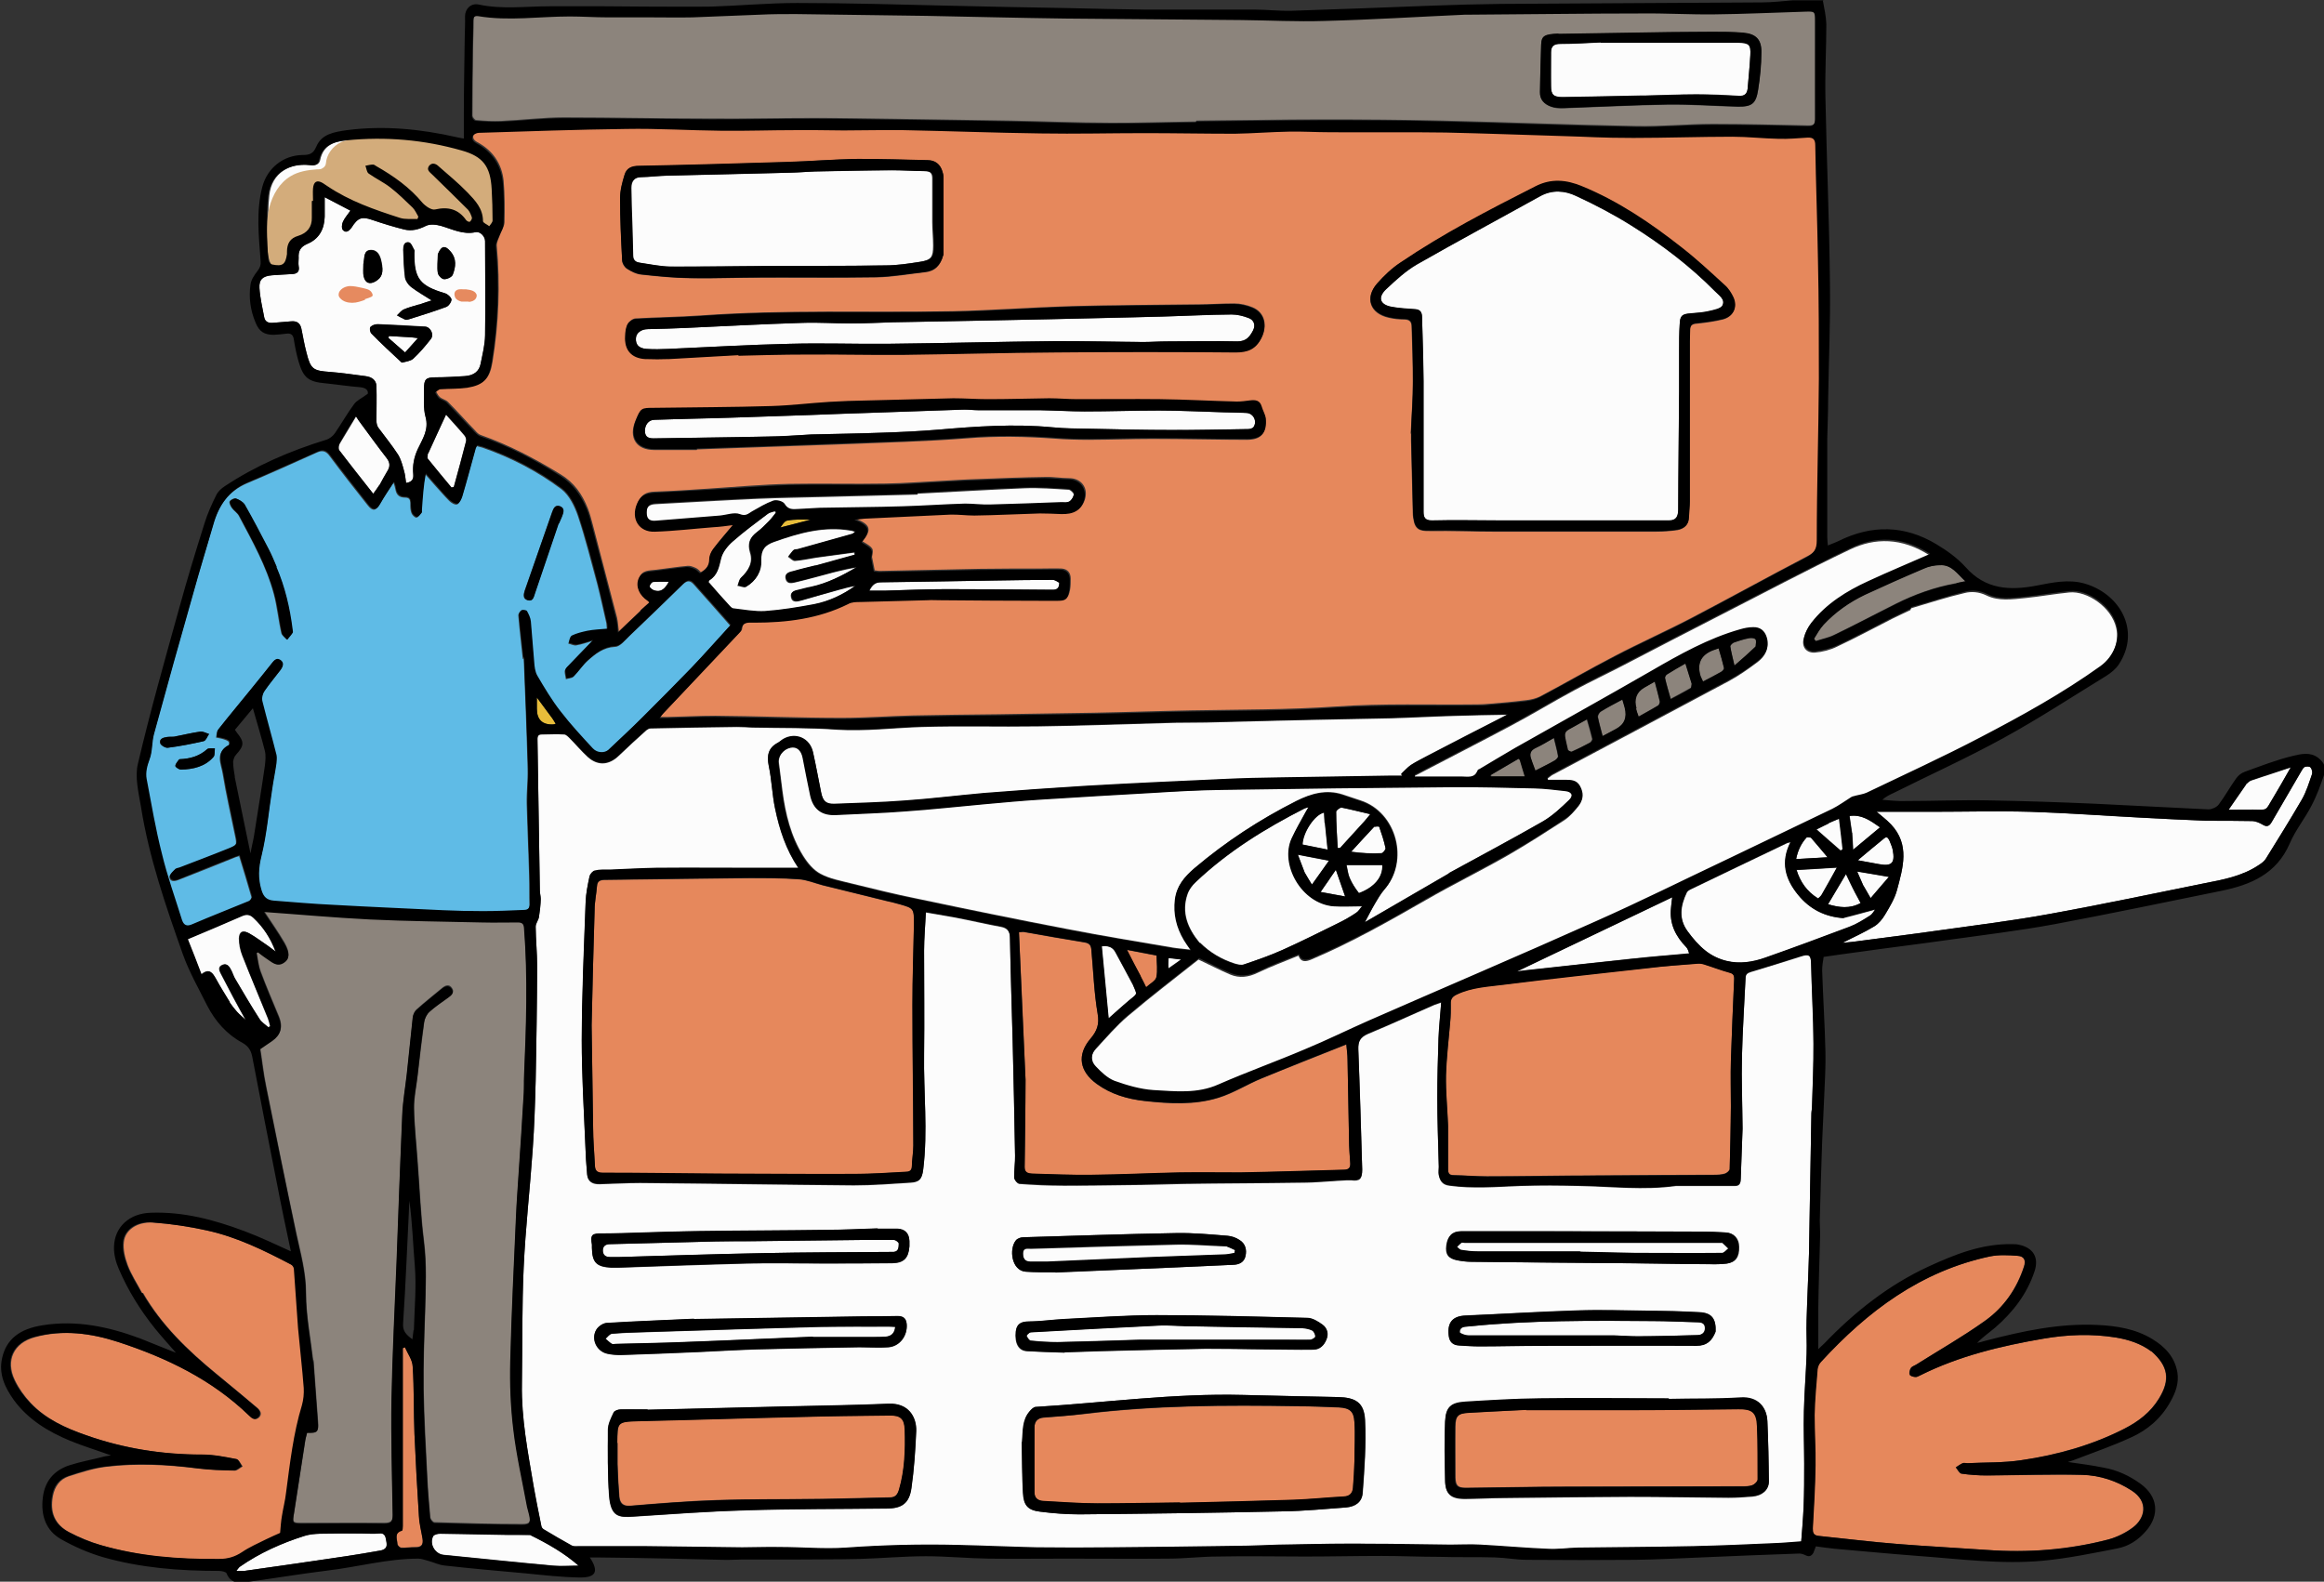 <?xml version="1.0" encoding="UTF-8"?>
<svg id="_レイヤー_2" data-name=" レイヤー 2" xmlns="http://www.w3.org/2000/svg" version="1.1" viewBox="0 0 776.6 528.6">
  <rect x="0" y="0" width="776.6" height="528.6" fill="#333333" stroke="none"/>
  <defs>
    <style>
      .cls-1 {
        fill: #000;
      }

      .cls-1, .cls-2, .cls-3, .cls-4, .cls-5, .cls-6, .cls-7, .cls-8 {
        stroke-width: 0px;
      }

      .cls-2 {
        fill: #e8bd3a;
      }

      .cls-3 {
        fill: #e6885c;
      }

      .cls-4 {
        fill: #d3ac7b;
      }

      .cls-5 {
        fill: #8c847c;
      }

      .cls-6 {
        fill: #5fbbe6;
      }

      .cls-7 {
        fill: #e68a5f;
      }

      .cls-8 {
        fill: #fcfcfc;
      }
    </style>
  </defs>
  <g id="_レイヤー_1-2" data-name=" レイヤー 1-2">
    <path class="cls-3" d="M214,204.1c-2.4,2.3-4.6,4.4-7.2,6.9-.2-1.7-.3-3.2-.6-4.6-2.7-10.5-5.5-20.9-8.2-31.4-.5-1.8-.9-3.5-1.6-5.2-1.9-4.7-4.5-8.5-9.1-11.3-8.5-5.2-17.2-9.8-26.6-13.1-.7-.2-1.4-.9-1.9-1.5-3.1-3.2-6-6.5-9.1-9.6-.7-.7-1.9-.9-2.7-1.6-.6-.5-.9-1.2-1.3-1.9.6-.4,1.2-1.1,1.8-1.1,3-.2,6,0,8.9-.5,5.5-.8,7.3-2.8,8.2-8.3,2.1-12.9,2.6-25.9,1.4-38.9,0-1.1.6-2.2,1-3.3.5-1.5,1.5-2.9,1.6-4.4.1-4.6.1-9.3-.3-13.9-.6-5.7-3.6-10.1-8.8-12.9-1.1-.6-1.7-1.4-1.2-2.5.2-.5,1.3-1,2-1,16.4-.5,32.8-1.1,49.2-1.3,10.6-.1,21.2.5,31.8.6,8.3,0,16.6-.2,24.9-.2,5.3,0,10.7.1,16,.1,6.6,0,13.3-.2,19.9-.1,15.3.3,30.7.8,46,1.1,11.5.2,23-.1,34.6-.1,10.1,0,20.1.3,30.2.2,6,0,12-.6,18.1-.7,4.6,0,9.1.2,13.7.2,12.9,0,25.8,0,38.7.1,13.3.2,26.5.8,39.8,1.2,7.6.2,15.2.6,22.9.6,11,0,22.1-.4,33.1-.4,5.2,0,10.4.6,15.5.7,3.2,0,6.4-.2,9.6-.4,2-.1,2.6.5,2.6,2.6.2,12.8.7,25.6.9,38.4.2,13.2.4,26.4.3,39.6-.1,18-.7,36-.7,54,0,3.1-.9,4.4-3.5,5.7-12.8,6.7-25.5,13.7-38.3,20.4-8.6,4.5-17.4,8.4-26,12.9-8.3,4.3-16.4,9-24.7,13.4-1.5.8-3.2,1.2-4.9,1.4-4.1.5-8.2.9-12.3,1.2-1.3.1-2.6.2-3.9.2-15.8.2-31.6-.4-47.3.7-16.1,1.1-32.2,1-48.2,1.3-11,.2-22,.6-32.9.8-10.6.2-21.2.3-31.8.5-9.5.1-19.1.2-28.6.4-7.9.2-15.8.8-23.8.8-14,0-28.1-.6-42.1-.7-5.3,0-10.5.3-15.8.4-.7,0-1.5,0-2.6,0,.5-.6.7-1,1-1.3,8.5-9,17-18,25.4-26.9.4-.4.9-.8.9-1.3.3-2.9,2.4-2.4,4.4-2.4,10.9,0,21.4-1.3,31.3-6.2,1.2-.6,2.7-.6,4.1-.7,7.5-.3,14.9-.4,22.4-.6,1.4,0,2.7,0,4.1,0,12.1,0,24.2.1,36.3.2.9,0,1.8,0,2.7,0,3.1,0,3.7-.3,4.3-3.4.2-1.2.2-2.4.2-3.6,0-2-1-3.2-3-3.4-2.3-.1-4.6,0-6.8,0-6.9,0-13.7,0-20.6.1-11.1.2-22.3.5-33.4.7-.7,0-1.3-.2-1.7-.2-.3-1.6-.6-3.1-.9-4.5.6-2.8.5-3-3.2-5.2,3.2-3.9,2.8-5.6-2.4-7.6,1.8-.2,3.1-.4,4.3-.4,9.2-.5,18.4-1,27.6-1.3,2.7-.1,5.5.4,8.2.3,7.3-.2,14.6-.5,21.9-.7,2.3,0,4.6,0,6.9.2,4.3.3,6.9-1.2,7.9-4.7,1.1-3.8-1.4-6.9-5.3-6.9-2.7,0-5.3-.5-8-.4-7.5.1-15.1.4-22.6.7-4,.1-8.1.4-12.1.6-6.2.3-12.5.8-18.7.9-10.7.2-21.5-.1-32.2.1-9,.2-17.9,1-26.9,1.6-6,.4-12,.8-18,1-3,.1-4.6,1.1-5.7,3.8-2,4.9.8,9.4,6,9.2,6.5-.2,13.1-1,19.6-1.5,2.1-.2,4.1-.5,6.5-.7-2.4,2.9-4.6,5.3-6.6,8-.7.9-1.3,2.2-1.3,3.3,0,2.3-1.1,3.7-3.1,4.8-.5-.5-1-1.1-1.7-1.4-.9-.4-1.9-.8-2.7-.7-3.5.3-7,.9-10.5,1.3-2.3.3-4.8,0-5.7,2.8-.9,2.6.4,5.4,3.1,7.2.2.1.3.3.6.6-1,.9-1.9,1.8-3,2.7h0ZM247,118.7c7.3-.1,14.6-.4,22-.4,11,0,22,.2,33,.1,16.9-.2,33.9-.7,50.8-.8,20.1-.1,40.1,0,60.2,0,4,0,6.7-1,8.6-4.8,2-4,1.1-8.4-3-10.1-1.9-.8-4.1-1.3-6.2-1.3-4,0-7.9.3-11.9.3-14.2.2-28.4.2-42.6.6-13.2.4-26.4,1.4-39.5,1.7-28,.5-56-.6-84,1.4-7.3.5-14.6.6-21.9,1-1,0-2.2.9-2.7,1.8-.6,1.1-.7,2.6-.8,4-.3,4.5,2.1,7.3,6.6,7.6,2.7.2,5.5.2,8.2,0,7.6-.4,15.2-.9,23.3-1.3h0ZM233,150.2c16.1-.6,32.2-1.1,48.2-1.7,14-.6,28.1-.9,42-2,9.8-.8,19.5-.6,29.2.1,3.8.3,7.6.4,11.4.4,7.1,0,14.2-.3,21.3-.3,10.5,0,21,.3,31.5.3,4.8,0,6.6-2.1,6.2-6.9-.1-1.4-.9-2.7-1.4-4-.6-1.9-2-2.2-3.8-2-1.5.2-3,.4-4.5.4-8.5-.2-17.1-.7-25.6-.8-9.2-.1-18.4,0-27.7,0-3.1,0-6.2-.3-9.4-.3-6.9,0-13.7.3-20.6.3-3.8,0-7.6-.4-11.4-.3-11.7.2-23.5.6-35.2.9-2.1,0-4.1.1-6.2.3-6.5.5-12.9,1.2-19.4,1.4-13,.4-26.1.4-39.1.6-4.5,0-4.5,0-6.2,4.1-2.3,5.6.3,9.7,6.3,9.7,4.6,0,9.2,0,14.2,0h0ZM471.5,144.9c0,.8,0,1.5,0,2.3.2,8.1.4,16.3.6,24.4,0,1,.2,2,.4,2.9.8,3.1,3,3,5.7,3,6.9-.1,13.9.2,20.8.2,18.2,0,36.3,0,54.5,0,2.3,0,4.7-.2,7-.5,2.2-.4,3.7-1.7,3.8-4.2,0-1.7.3-3.5.3-5.2,0-17.8,0-35.7,0-53.5,0-1.4,0-2.7.1-4.1,0-1.3.7-1.9,2.2-2,2.9-.3,5.9-.7,8.8-1.4,3.4-.9,4.9-3.9,3.5-7.2-.7-1.6-1.7-3.1-3-4.2-4.7-4.3-9.3-8.6-14.3-12.5-10.3-8.1-21.2-15.6-33.4-20.5-5.1-2.1-10.2-2.7-15.6.1-15.3,7.9-30.7,15.8-45,25.4-2.9,1.9-5.5,4.4-7.8,7-4.1,4.8-2.3,9.9,3.9,11.3,1.7.4,3.5.6,5.2.6,1.8,0,2.5.8,2.5,2.4.2,6.1.4,12.2.4,18.3,0,5.7-.4,11.4-.7,17.6h0ZM315.3,85.1c0-8.6,0-17.2,0-25.8,0-.7-.2-1.4-.4-2-.7-2.4-2.4-3.7-4.9-3.7-7.8-.2-15.5-.5-23.3-.4-7.9,0-15.8.7-23.8,1-16.5.5-32.9,1-49.4,1.3-2.4,0-4.1.8-4.8,3-.7,2.5-1.5,5.2-1.5,7.8,0,6.9.4,13.8.7,20.8,0,1,.8,2.3,1.7,2.8,1.4.9,3.1,1.8,4.8,1.9,5.4.6,10.9,1.1,16.4,1.2,7.9.1,15.9-.2,23.8-.2,12.8,0,25.6.1,38.4-.1,5.4-.1,10.7-1.1,16.1-1.7,3.3-.3,5.2-2.2,6.1-5.8h0Z"/>
    <path class="cls-8" d="M582.3,377.2c0-8.1-.4-16.1-.2-24,.2-8.8.8-17.5,1.2-26.3,0-1.2.6-1.6,1.7-2,5.6-1.7,11.2-3.4,16.8-5.2,2.7-.9,3.3-.4,3.4,2.3.2,9,.7,18,.8,26.9,0,7.1-.3,14.2-.5,21.3,0,.7-.2,1.4-.2,2-.3,15.6-.5,31.3-.8,46.9-.2,7.4-.6,14.8-.8,22.2,0,3.8.2,7.6,0,11.4-.2,6.4-.7,12.8-.9,19.1-.1,5.8.1,11.6.1,17.4,0,4.9,0,9.7-.2,14.6-.1,3.8-.5,7.6-.8,11.5-3,.2-6,.4-8.9.6-8.9.4-17.8.8-26.8,1-13,.3-26.1.3-39.1.5-3.3,0-6.6.5-9.8.4-7.5-.3-15-1-22.6-1.4-3.3-.2-6.7.1-10,0-9.4,0-18.8-.2-28.1-.3-3.9,0-7.8,0-11.7,0-5.9,0-11.7.1-17.6.3-4.6.1-9.1.4-13.7.4-14,.2-28,.4-42.1.5-8.4,0-16.8.1-25.1,0-8.8-.1-17.5-.5-26.3-.8-12.5-.4-24.9,0-37.4.9-7.3.5-14.8-.2-22.1-.2-4.2,0-8.4.2-12.6.1-10.6-.1-21.2-.3-31.8-.4-7.7,0-15.4,0-23.1,0-.7,0-1.4,0-2-.2-3.2-1.8-6.4-3.6-9.5-5.5-.3-.2-.6-.7-.7-1.1-.9-4.5-1.9-8.9-2.6-13.4-1.9-11.3-4.1-22.5-3.9-34,.2-13,0-26.1.6-39.1.6-13.1,2.1-26.1,3-39.2.5-7.7.8-15.4,1-23.1.3-12.7.4-25.5.5-38.2,0-4.4-.4-8.8-.5-13.3,0-1.1.9-2.1,1.1-3.2.3-2,.5-4,.6-6,0-1-.3-2-.3-2.9-.3-16.9-.5-33.7-.8-50.6,0-1.2.4-1.6,1.6-1.6,2.4,0,4.8-.2,7.3,0,.6,0,1.3.7,1.8,1.2,2.1,2.1,4,4.4,6.2,6.4,3.4,3,7.1,2.6,10.3-.5,3-2.9,6.1-5.7,9.2-8.5.4-.3.9-.6,1.4-.6,9.6-.2,19.2-.4,28.8-.5,1.8,0,3.5.1,5.3.2,9.4.2,18.8,0,28.1.7,9.5.6,18.9-.6,28.3-.9,13-.4,26,0,38.9-.2,15.1-.2,30.2-.8,45.3-1.2,4.9-.1,9.8,0,14.7-.2,11-.3,22-.6,32.9-.8,8.3-.2,16.6-.3,24.9-.5,7.1-.2,14.2-.6,21.2-.8,6.1-.2,12.3-.3,18.1-.4-.1,0-.7.3-1.2.6-8.6,4.4-17.2,8.9-25.8,13.3-1.8.9-3.7,1.8-5.4,3-1.2.8-2.2,2-3.3,3,.1.2.3.4.4.6-1.4,0-2.9,0-4.3,0-12.4.2-24.7.4-37.1.6-5.9.1-11.9.3-17.8.5-15.5.7-31.1,1.4-46.6,2.3-11.3.6-22.7,1.5-34,2.4-8.8.7-17.6,1.8-26.4,2.5-7.8.6-15.7.8-23.5,1.1-2.9,0-3.9-.9-4.5-3.8-.9-4.5-1.7-9-2.7-13.4-1.1-4.8-6-6.8-10.1-4.4-.6.3-1.1.8-1.7,1.2-3.2,1.7-3.7,4.2-3,7.7,1,4.7,1.1,9.5,2.1,14.2,1.4,6.9,3.6,13.7,7.8,19.9-4.9,0-9.5,0-14.1,0-11.1,0-22.3,0-33.4,0-5.2,0-10.4.4-15.5.6-1.7,0-3.4,0-5,.3-.7.2-1.6,1.2-1.8,1.9-.6,2.8-1.2,5.7-1.3,8.6-.5,15.4-1.2,30.8-1.3,46.2,0,11.6.7,23.3,1.2,35,.1,3.3.3,6.5.6,9.8.2,2.4,1.9,3.3,4.2,3.2,4.5-.1,9-.4,13.5-.4,23.8.2,47.6.6,71.4.8,6.3,0,12.6-.5,19-.9,3-.2,3.8-1.3,4.2-4.3,1.6-12.9.1-25.8.3-38.6.2-11.5,0-23,0-34.6,0-4.2.4-8.3.6-12.8,4,.7,7.9,1.3,11.9,2.1,4.4.9,8.8,1.9,13.2,2.7,2.2.4,3,1.6,3,3.8.2,11.5.6,23,.9,34.5.3,12.7.6,25.5.8,38.2,0,2.4-.4,4.9-.3,7.3,0,.7,1.1,2,1.7,2.1,5,.4,10,.6,15,.6,7.1,0,14.2-.1,21.3-.2,6.3,0,12.7-.3,19-.4,13-.2,25.9-.2,38.9-.4,5.1,0,10.2-.6,15.3-.8.5,0,.9,0,1.4,0,2.9.4,3.7-.4,3.7-3.5-.4-13.4-.7-26.8-1.3-40.2-.1-2.7.7-4.1,3.2-5.2,7.5-3.1,14.8-6.5,22.2-9.7.5-.2,1.1-.4,2.3-.8-.3,4.3-.7,8.2-.9,12.1-.2,6.5-.4,13.1-.4,19.6,0,7.8.3,15.6.5,23.3,0,.9-.1,1.9,0,2.7.4,1.9,1.2,3.2,3.5,3.5,7.9,1.1,15.8.4,23.7.1,6.6-.2,13.1-.2,19.7,0,10.8.2,21.6,1.5,32.4,0,.5,0,.9,0,1.4,0,6.1,0,12.3,0,18.4,0,1.5,0,1.8-1.1,1.8-2.4.2-5.5.4-11,.6-16.7h0ZM341.5,482.1c.1,5.6.1,11.1.4,16.7.2,4.3,1.6,5.9,5.7,6.4,4.4.5,8.8.9,13.2.9,22.7-.2,45.3-.5,68-1,7-.1,14-.8,21-1.3,3.1-.2,5.3-1.7,5.6-4.8.6-8.1,1.2-16.3.8-24.4-.3-5.8-3.1-7.5-9.1-7.7-10.5-.2-21-.5-31.6-.7-23.2-.6-46.3,2.6-69.4,4-.7,0-1.5.9-2,1.5-2.4,2.9-2.2,6.5-2.5,10.4h0ZM557.4,467.5c-14.3,0-28.7-.2-43,0-8.2,0-16.5.6-24.7,1.1-4.9.3-6.5,1.8-6.8,6.6-.3,6.5-.2,12.9,0,19.4,0,4.7,1.8,6.4,6.6,6.4,4.1,0,8.2-.3,12.3-.3,14.3-.2,28.5-.3,42.8-.4,11,0,22,.2,33,.3,2.7,0,5.3-.2,8-.4,3.3-.3,5.5-2.3,5.5-5,0-6.7-.2-13.4-.5-20.1-.2-4.6-3.1-8.3-9-7.9-7.9.5-15.9.4-24.2.5ZM216.2,471.1c-3,0-5.9-.1-8.9,0-.8,0-2,.4-2.3,1-.9,1.8-1.9,3.8-1.9,5.8,0,7.4-.1,14.8.4,22.1.6,7.1,3.4,7.2,8.1,6.9,12.5-.8,25.1-1.8,37.6-2.1,15.7-.5,31.4-.4,47.1-.6,5.1,0,7.5-1.8,8.2-6.8.9-6.3,1.4-12.7,1.6-19.1.2-4.7-2.6-9.4-9.3-9.1-11.4.5-22.9.6-34.3.9-15.3.4-30.6.7-46.4,1.1h0ZM293.1,410.6c-5.7.2-11.4.4-17.2.5-14,.2-28.1.2-42.1.4-6.6,0-13.1.3-19.7.5-4.3.1-8.5.4-12.8.3-3.4,0-4.1.4-3.5,3.7,0,.4,0,.8,0,1.1.1,4.9,1.5,6.3,6.4,6.6.8,0,1.7,0,2.5,0,14.3-.5,28.7-1,43-1.4,8.3-.2,16.6,0,25,0,7.8,0,15.6,0,23.4-.1,3.9,0,5.5-1.7,5.8-5.6,0-.6,0-1.2,0-1.8-.1-2.5-1.5-3.9-4-4.1-2.1,0-4.3,0-6.9,0h0ZM355.8,452c4-.1,7.9-.3,11.9-.4,11.7-.3,23.5-.6,35.2-.8,6.6,0,13.1.1,19.7.2,5.4,0,10.8.2,16.2.1,2.2,0,3.6-1.4,4.4-3.4.8-2,.2-3.8-1.3-4.9-1.5-1.1-3.4-2.3-5.2-2.3-16.8-.5-33.5-.9-50.3-.9-10.4,0-20.7.8-31.1,1.3-3.8.2-7.6.7-11.4.8-2.8,0-4.2.8-4.5,3.3-.4,4,.9,6.5,3.8,6.6,4,.2,8.1.3,12.5.5h0ZM231.7,440.8c-9.7.4-19.3.8-29,1.4-1.2,0-2.7,1.1-3.4,2.2-2,3.2.1,7.4,3.8,8.1,1.4.3,2.9.4,4.3.4,8.7-.3,17.4-.6,26-1,6.5-.3,13.1-.7,19.6-.9,11.3-.3,22.7-.5,34.1-.7,3.3,0,6.5.2,9.8,0,3.7-.3,6.3-3.7,6.1-7.5-.1-1.9-1-2.9-3-2.9-3.8,0-7.6,0-11.4.1-18.8.3-37.7.6-56.9.9h0ZM546.4,422.2c8.4.1,16.8.2,25.2.3,1.8,0,3.7,0,5.5-.2,2.9-.4,4.2-2.2,4.1-5.6,0-2.8-1.8-4.7-4.4-4.8-2.7-.2-5.3-.3-8-.3-16.9,0-33.9,0-50.8-.1-9.9,0-19.8,0-29.7,0-2.8,0-4.4,1.6-4.8,4.7-.3,3,.7,4.4,3.6,5,1.6.3,3.2.5,4.8.5,18.1.2,36.1.3,54.7.5h0ZM573.3,445c.2-4.3-1.3-6.3-5.4-6.5-5.9-.3-11.7-.4-17.6-.5-7.7-.1-15.4-.4-23.1-.1-12.5.4-25,1.2-37.4,1.7-4.3.2-6.2,2.3-5.7,6.6.2,2.2,1.4,3.3,3.5,3.4,2.2.2,4.4.3,6.6.3,7,0,14-.2,21-.2,17.2,0,34.5-.1,51.7,0,3.4,0,5.2-1.6,6.4-4.8h0ZM352.9,425.2c13.1-.5,26.2-1.1,39.3-1.6,6.6-.3,13.2-.6,19.9-.9,1.9,0,3.7-.8,4.1-2.9.5-2.2,0-4.2-2-5.4-1.2-.7-2.7-1.3-4-1.4-5.7-.4-11.4-1-17.1-.9-17.1.3-34.1.9-51.2,1.4-.8,0-1.9.4-2.4,1-2.4,2.9-1.5,10.1,3.2,10.5,3.3.3,6.5.2,10.2.2h0Z"/>
    <path class="cls-6" d="M175,220c.5,12.5,1,24.7,1.3,37,.1,3.9-.4,7.8-.3,11.7.2,8,.6,16,.8,24,.1,3.2,0,6.4.1,9.6,0,1.5-.6,2.1-2,2.2-4.6.1-9.1.4-13.7.4-4.4,0-8.8-.1-13.3-.3-12.3-.5-24.5-1.1-36.8-1.8-6.6-.4-13.2-.9-19.8-1.4-2.2-.2-3.4-1.2-4.1-3.5-1.2-3.9-1-7.5,0-11.5,1.8-7.4,2.5-15,3.6-22.5.4-2.9,1-5.7,1.4-8.6.1-.9.3-1.8,0-2.7-1.5-6-3.2-11.9-4.7-17.9-.3-1.1,0-2.6.7-3.5,1.6-2.5,3.6-4.8,5.4-7.1.8-1,1.3-2.3,0-3.2-1.4-1-2.2,0-3,1.1-2.3,2.9-4.7,5.8-7,8.7-3.6,4.4-7.2,8.8-10.8,13.3-.5.6-.4,1.6-.6,2.5.9.2,1.7.3,2.6.6.6.2,1.2.4,1.6.8.2.2.1,1.2,0,1.3-4.7,2.3-2.5,6.2-2,9.4,1.1,6.9,2.7,13.7,4.1,20.6.7,3.3.7,3.4-2.5,4.7-5.4,2.2-10.8,4.2-16.2,6.3-.5.2-1.1.3-1.5.6-.7.7-1.8,1.7-1.7,2.4.3,1.6,1.7,1.4,3,.9,6.4-2.5,12.8-5,19.1-7.6.3-.1.6-.2,1.2-.4,1.4,4.6,2.8,9.1,4.1,13.7.1.4-.5,1.4-1,1.6-6.3,2.6-12.7,5.2-19,7.8-1.9.8-2.9.3-3.4-1.5-2.3-7.4-4.8-14.6-6.7-22.1-2.1-8.3-3.5-16.7-5.1-25-.4-2.2.1-4.4,1-6.6,1-2.6.8-5.7,1.5-8.5,4.3-15.8,8.7-31.6,13.2-47.3,2.1-7.6,4.5-15,6.6-22.6,1.8-6.4,5.1-11.4,11.5-14.1,7.9-3.3,15.6-6.8,23.4-10.3,1.8-.8,3-.4,4.2,1.3,4.1,5.5,8.3,10.9,12.6,16.3,1.7,2.2,2.8,2,4.2-.4,1.3-2.3,2.8-4.5,4.5-7.1.3,1,.5,1.5.6,2.1.3,1.9,1.2,2.9,3.2,2.9,1.5,0,1.8.7,1.8,2s0,2.2.4,3.2c.2.6,1.1,1.5,1.6,1.5.6,0,1.2-.9,1.7-1.5.2-.2,0-.6,0-.9.2-4,.5-7.9,1.3-12.1,1.2,1.3,2.3,2.7,3.5,4,1.5,1.6,2.9,3.3,4.5,4.9.7.7,1.9,1.4,2.6,1.2s1.3-1.5,1.6-2.4c1.6-5.3,3-10.7,4.5-16.1,0-.3.3-.5.5-1,.6.2,1.3.3,1.9.5,9.5,3.3,18.4,7.9,26.4,13.9,2.6,2,4.4,5.7,5.5,8.9,2.5,7.5,4.4,15.2,6.5,22.9,1.1,4.3,2,8.6,3,12.9.1.6.1,1.3.2,2.2-2.3.2-4.5.3-6.7.7-1.8.3-3.6.8-5.2,1.6-.6.3-.7,1.6-1,2.4.9.2,1.8.7,2.6.6,1.8-.3,3.5-.9,5.5-1.5-3,3.1-5.8,5.9-8.5,8.8-.4.4-.8.9-.8,1.4,0,.9.3,1.8.4,2.6.9-.3,2-.3,2.5-.8,1.7-1.7,3-3.8,4.8-5.4,2.6-2.3,5.2-4.4,9.1-4.6,1.7,0,3.3-2.2,4.8-3.6,6-5.7,12-11.5,17.9-17.3,1.2-1.1,2.2-1.5,3.5-.1,4.1,4.6,8.2,9.2,12.3,13.9-4.5,5-8.7,9.7-13.1,14.3-5.4,5.6-10.9,11.1-16.4,16.6-3.7,3.7-7.6,7.3-11.4,10.9-1.3,1.2-3.7,1.2-5.2-.5-3.7-4-7.5-8-10.8-12.4-2.9-3.8-5.4-7.9-7.8-12-.8-1.3-.9-3-1-4.6-.4-4.5-.6-9-1.1-13.4-.1-1.2-.7-2.4-1.3-3.5-.2-.4-1.3-.5-1.8-.3-.5.2-1,1.1-.9,1.6.4,4.8,1,9.5,1.5,14.5h0ZM92.3,189.3c-.9-1.9-1.7-3.9-2.7-5.8-2.6-5-5.2-10-8-14.9-.5-.9-1.8-1.6-2.9-2-.5-.2-1.7.4-2,1-.2.5.3,1.5.7,2.1.7,1,1.8,1.6,2.4,2.7,4.5,8.5,9.2,16.8,11.7,26.2,1.1,4.2,1.5,8.7,2.5,13,.2.8,1.2,1.5,1.8,2.2.6-.7,1.3-1.5,1.8-2.3.2-.3,0-.7,0-1.1-.9-7.1-2.4-14.1-5.4-21h0ZM186.8,174.8c.3-.7.6-1.4.9-2.1.5-1.3,1.1-2.8-.6-3.5-1.7-.7-2.2.8-2.7,2.1-3,8.7-6,17.4-9.1,26.1-.4,1.3-.7,2.8,1,3.2,1.8.5,2-1.1,2.4-2.3,2.6-7.7,5.2-15.4,7.9-23.4h0ZM58.1,246.2c-.8,0-1.5,0-2.3.1-1.2.2-2.7.5-2.3,2.1.2.7,1.7,1.6,2.5,1.5,4-.5,8.1-1.3,12-2.2.7-.2,1.2-1.6,1.8-2.4-1-.3-2-.9-2.9-.8-2.8.4-5.6,1.1-8.9,1.7h0ZM59.8,253.7c-.4.8-1.2,1.5-1.2,2.3,0,.3,1.2,1.2,1.9,1.2,4.1-.1,8.1-1,10.9-4.3.5-.6.3-1.8.4-2.8-.9,0-2.1-.2-2.6.3-2.6,2.3-5.6,3.2-9.4,3.4h0Z"/>
    <path class="cls-8" d="M638.6,203.3c6.1-1.8,11.9-3.7,17.9-5.1,2.3-.6,4.8-.4,7.3.8,4.1,2,8.5,1.3,12.8.9,5-.5,9.9-1.4,14.9-1.9,5.9-.6,14.2,4.9,15.7,12,1,4.6-1.1,9.9-5.5,13.1-12.7,9.1-26.3,16.6-40.1,23.8-12.5,6.6-25.3,12.4-38,18.5-1.1.5-2.5.7-3.7,1-.5.1-1.1.2-1.5.5-2.1,1.3-4.1,2.8-6.3,3.9-11.7,5.7-23.3,11.3-35,16.8-14.7,7-29.4,14.2-44.3,20.9-25.2,11.2-50.6,22.1-75.9,33.2-7,3.1-13.8,6.4-20.9,9.4-9.6,4-19.5,7.6-29,11.8-7.2,3.1-14.5,2.3-21.8,1.9-4.4-.3-8.8-1.6-13-3.1-2.4-.9-4.4-2.9-6.2-4.8-1.7-1.9-1.7-4.3.1-6.2,3.5-3.8,6.9-7.8,10.8-11.1,7.8-6.6,15.9-12.8,23.6-18.9,3.8,1.8,7.1,3.5,10.6,5,3.1,1.3,6.1.9,9.2-.6,4.4-2.1,9-3.8,13.6-5.7.9,2.4,2.6,2,4.5,1.2,13.2-5.6,25.7-12.7,38.1-19.8,9-5.2,18.4-9.8,27.5-15,6.4-3.7,12.6-7.7,18.8-11.7,1.8-1.2,3.3-3,4.7-4.7,1.5-1.9,1.4-4.1.3-6.2-1.1-2-2.9-2.2-4.9-2.1-1.9,0-3.9,0-5.8,0,0-.2-.1-.5-.2-.7.6-.4,1.1-.9,1.7-1.3,19.7-10.5,39.4-20.9,59-31.4,3.4-1.8,6.6-4.1,9.7-6.4,2.5-1.9,4-4.5,2.9-7.8-.7-2.2-2.2-3.5-4.6-3.4-1.4,0-2.9.3-4.3.7-10.7,3-20.2,8.4-29.7,13.9-15.1,8.7-30.4,17.2-45.6,25.8-4,2.3-7.9,4.7-11.8,7-.2.1-.5.2-.6.4-1.1,2.8-3.4,2.1-5.5,2.1-5.2,0-10.4,0-15.5,0,0-.3,0-.5,0-.6,10.7-5.6,21.5-11.1,32.2-16.8,7.2-3.8,14.2-8.1,21.3-11.9,5.4-2.9,10.9-5.5,16.3-8.3,10.8-5.6,21.5-11.2,32.3-16.7,14.5-7.4,28.9-15.1,43.6-22.1,8.2-3.9,17.2-4,26.5,2-6.8,3-13.8,5.9-20.7,9.1-7.3,3.4-14,7.5-19,13.9-1.1,1.4-2,3.1-2.4,4.9-.7,2.8,1,4.8,3.8,4.6,2.5-.2,5.2-.9,7.4-2,6.2-2.9,12.3-6.2,18.4-9.3,2-1,4-1.9,6.1-2.9h0Z"/>
    <path class="cls-5" d="M399.6,40.6c-9.7.1-19.1.5-28.6.4-11.1,0-22.1-.5-33.2-.7-12.9-.2-25.8-.4-38.7-.6-8.9-.1-17.7-.3-26.6-.3-11.6,0-23.2.3-34.8.2-16.4,0-32.8-.4-49.2-.4-7,0-14,.9-21,1.2-2.8.1-5.6,0-8.4-.3-.4,0-1.2-1-1.2-1.5,0-7.5.1-14.9.2-22.4,0-3.1.2-6.3.2-9.4,0-1.2.2-1.9,1.7-1.7,10.2,1.7,20.4,0,30.6.1,4.2,0,8.4.2,12.6.3,4.8,0,9.6,0,14.4,0,4.7,0,9.3,0,14,0,7.5-.2,15.1-.6,22.6-.9,4-.1,7.9-.2,11.9-.2,14.6.2,29.1.3,43.7.6,15.5.3,31,.7,46.5.9,19.6.3,39.2.3,58.8.5,9.2,0,18.5.6,27.7.3,15.7-.5,31.4-1.4,47.1-2.1.6,0,1.2,0,1.8,0,19-.2,38-.4,57-.4,8.1,0,16.2.4,24.3.3,10.1-.1,20.3-.6,30.4-.9,3.3,0,3.3,0,3.3,3.2,0,10.9-.1,21.8,0,32.7,0,1.9-.6,2.5-2.5,2.4-10.6-.2-21.2-.5-31.8-.5-8.6,0-17.2.9-25.8.7-21.6-.4-43.2-1.3-64.7-1.8-13.3-.3-26.6-.4-39.8-.4-14,0-28.1.3-42.3.4h0ZM520.6,11.3c-4.5.2-5.5.7-5.6,3.7-.2,5.3-.3,10.5-.4,15.8,0,2.6,1.5,4.1,3.7,4.9,1.3.5,2.8.6,4.3.5,11.6-.4,23.1-1,34.7-1.2,7.8-.1,15.7.5,23.5.7,4.6,0,6-1,6.7-5.6.6-4.1,1-8.3,1.1-12.5,0-4.4-1.8-6.3-6.1-6.6-3.4-.3-6.8-.3-10.3-.3-4.7,0-9.4,0-14.2.1-12.3.2-24.7.4-37.4.6h0Z"/>
    <path class="cls-5" d="M104.7,454.7c-.9-7.7-2.4-15.2-2.4-22.7,0-6.9-1.8-13.2-3.2-19.7-3.5-16.4-6.8-32.8-10.1-49.2-.9-4.2-1.3-8.6-2-12.7,1.5-1,2.8-1.9,4.1-2.8,2.8-2,3.5-4.5,2.2-7.8-2.1-5.1-4.3-10.1-6.2-15.3-.7-1.9-.9-4.1-1.3-6.2.2-.1.4-.2.5-.3.9.7,1.7,1.4,2.7,2,1.9,1.2,3.6,3.2,6.1,1.4,1.7-1.2,1.8-3.2,0-6.4-2.2-3.8-4.8-7.4-6.8-10.5,11.3.8,23.3,2,35.4,2.5,12.5.6,25,.8,37.5,1,4,0,7.9,0,11.9,0,1.4,0,2,.4,2.1,1.9,1.3,16.5.7,33.1,0,49.6,0,1.8,0,3.7-.1,5.5-.5,8.9-1.1,17.8-1.7,26.7-.3,4.9-.7,9.9-.9,14.8-.7,16-1.5,32-1.9,48-.2,7.6.1,15.3,1,22.8,1.1,8.7,3,17.3,4.6,26,.2.9.5,1.8.7,2.7.5,2.6.2,3.3-2.4,3.3-9.8,0-19.5-.3-29.3-.6-.5,0-1.4-1.1-1.4-1.8-.4-4.5-.8-9.1-1-13.7-.5-9.7-1-19.3-1.2-29-.1-8.6.2-17.2.5-25.9.2-7.9.6-15.8-.4-23.7-1.1-8.8-1.4-17.6-2.1-26.4-.4-6-1.1-12-1.2-18,0-3.6.8-7.2,1.2-10.9.7-6,1.4-12,2.2-17.9.2-1.2.9-2.6,1.8-3.5,1.9-1.7,4.1-3.2,6.2-4.7,1.1-.8,2.3-1.6,1.2-3.1-.9-1.3-2.1-.9-3.2,0-2.9,2.4-5.8,4.7-8.6,7.2-.7.6-1.1,1.6-1.2,2.5-.7,6.3-1.3,12.7-2,19-.5,4.5-1.3,8.9-1.5,13.4-.8,16.4-1.3,32.8-1.9,49.1-.6,15.4-1.4,30.7-1.7,46.1-.2,12.9.1,25.8.4,38.7,0,2.3-.7,2.8-2.9,2.8-9.2,0-18.3,0-27.5,0-3.1,0-3.2-.1-2.6-3.3,1.3-8.2,2.5-16.4,3.8-24.6.1-.8.4-1.6.6-2.4,3.5.2,3.9-.3,3.6-3.7-.5-6.8-1-13.5-1.5-20.5h0Z"/>
    <path class="cls-3" d="M197.7,342.5c.3-13,.6-25.7,1-38.4,0-2.7.6-5.3.8-8,.1-1.5,1-1.9,2.3-2,16.2-.2,32.3-.4,48.5-.6,5.6,0,11.2,0,16.7.4,2.7.2,5.2,1.3,7.9,2,7.2,1.8,14.3,3.5,21.5,5.3,1.3.3,2.7.6,4,1,5,1.4,5.1,1.4,5,6.8-.1,8.9-.5,17.8-.5,26.8,0,15.7.2,31.4.3,47.1,0,2.4-.4,4.7-.5,7.1,0,1.5-1.1,1.7-2.2,1.7-5.6.3-11.1.6-16.7.7-15.2,0-30.4,0-45.6-.1-13,0-25.9-.3-38.9-.3-2.1,0-2.5-1.1-2.5-2.6-.2-4.2-.6-8.3-.6-12.5-.2-11.4-.3-22.7-.5-34.3h0Z"/>
    <path class="cls-3" d="M719,451.7c5.6,4.9,6.2,9.5,2.4,15.7-2.8,4.6-6.9,7.7-11.6,10.1-10.8,5.5-22.4,8.7-34.4,10.5-5.9.9-12,.7-18,1-.5,0-1.1-.2-1.6,0-.8.4-1.5.9-2.3,1.4.6.7,1.2,2,1.9,2.1,2.8.4,5.6.6,8.4.6,10.7,0,21.3-.4,32-.2,5.8.1,11.3,1.9,16.4,5.2,6.1,3.9,4.3,9.5.6,12.3-2.4,1.8-5.4,3.3-8.3,4.1-13.3,3.4-26.9,4.5-40.6,3.5-10-.7-19.9-1.2-29.9-2-8.8-.7-17.6-1.8-26.4-2.7-1.7-.2-1.9-1.1-1.9-2.5.3-7,.8-14,.9-21,0-5.6-.4-11.3-.3-16.9,0-5.1.5-10.2,1-15.3,0-.8.5-1.8,1.1-2.4,15.5-17,33.4-30.3,56.5-35.3,3-.6,6.2-.5,9.3-.2,2.2.2,2.8,1.5,2.1,3.6-2.4,7.4-6.7,13.7-13,18.1-7.4,5.3-15.4,9.9-23.1,14.7-.6.4-1.4.6-1.7,1.1-.4.6-.6,1.6-.4,2.2.2.5,1.2.7,1.9.8.5,0,1-.3,1.5-.5,13-6.5,27-9.8,41.2-12.3,8.1-1.4,16.2-1.7,24.3-.4,4.2.7,8.3,2,11.9,4.7h0Z"/>
    <path class="cls-3" d="M47.5,432.1c-1.7-3.2-3.6-6.1-4.8-9.3-.9-2.4-1.6-5.2-1.3-7.7.4-4,4.4-6.8,9.7-6.5,6.1.4,12.3,1.3,18.3,2.7,10,2.2,19.1,6.6,28.1,11.4.5.3,1,1,1,1.5.5,6.6.9,13.2,1.4,19.8.6,6.7,1.3,13.3,1.9,20,.1,1.9,0,3.9-.6,5.7-2.9,9.5-4,19.4-5.3,29.2-.3,2.6-1,5.2-1.4,7.9-.3,1.7-.4,3.5-.6,5.6-1.3.6-2.9,1.3-4.6,2.1-2.7,1.4-5.5,2.6-8.1,4.3-2.4,1.6-4.8,2.3-7.7,2.3-13.5.2-26.8-.9-39.8-4.7-3.6-1.1-7.2-2.6-10.5-4.3-4.9-2.6-6.5-6.7-5.5-12.1.6-3.2,2.3-5.6,5.3-6.6,4.1-1.3,8.3-2.7,12.6-3.2,10.2-1.2,20.4-.7,30.6.6,4.1.5,8.2.6,12.3.7.8,0,1.7-.9,2.6-1.4-.6-.8-1.2-2.2-1.9-2.4-3.7-.7-7.5-1.5-11.3-1.5-13.4,0-26.4-2.1-39-6.5-6.9-2.4-13.5-5.4-18.6-10.8-2.1-2.2-4-4.9-5.3-7.6-3.2-6.6-.4-12.5,6.7-14.4,9.5-2.6,19-1.3,28.1,1.7,16.2,5.3,31.3,12.6,43.7,24.6.9.8,1.8,1.6,3,.6,1.2-1.1.6-2.3-.4-3.2-4.5-3.8-9.1-7.6-13.7-11.4-9.5-7.8-18.3-16.2-24.6-27.1h0Z"/>
    <path class="cls-8" d="M484.1,291.9c-9.4,5.5-18.7,10.8-27.9,16.2,1.1-2.1,2.1-4.2,3.3-6.1,1-1.6,1.9-3.3,3.1-4.7,8.5-9.6,4.1-25.9-7.9-29.8-2-.7-4-1.3-6-2-5.5-1.8-10.6-.3-15.4,2.1-12.2,6.2-23.6,13.6-34.1,22.5-3.3,2.8-5.9,5.8-6.4,10.3-.6,4.9.5,9.4,3,13.6.6,1,1.3,2,2.3,3.4-2.3-.3-4.1-.4-6-.7-11.9-2-23.9-4-35.8-6.3-16.7-3.2-33.3-6.6-49.9-10.1-7.4-1.5-14.7-3.3-22-5.1-3.5-.9-7.1-1.5-10.2-3.2-2.3-1.2-4.3-3.6-5.8-6-4.1-6.6-5.9-14-6.9-21.6-.4-3.2-.8-6.3-1.2-9.5-.3-2.2,1.5-4.7,4.1-5.2,1.9-.4,3.4.9,4,3.4.9,4.2,1.6,8.4,2.5,12.5,1,4.8,4,6.9,8.8,6.6,7.6-.4,15.2-.6,22.8-1.2,8.9-.7,17.8-1.6,26.6-2.4,6.5-.6,13.1-1.2,19.6-1.6,12.3-.8,24.7-1.5,37-2.2,7.6-.4,15.2-.8,22.9-1,25.4-.4,50.8-.7,76.2-.9,9.4,0,18.8.2,28.2.4,3.4,0,6.8.6,10.2.9,2.2.2,2.8,1.5,1.3,3-2.7,2.6-5.5,5.3-8.8,7.2-10.3,5.9-20.8,11.5-31.4,17.3h0Z"/>
    <path class="cls-3" d="M483.9,376c-.3-5.7-.8-11.2-.7-16.7.1-5.9.9-11.8,1.4-17.7.2-2,.3-4.1.2-6.2,0-1.6.6-2.4,2-3.1,5-2.4,10.5-2.7,15.8-3.3,15.9-2.1,31.9-3.8,47.9-5.5,5.5-.6,11.1-1,16.6-1.5.7,0,1.5,0,2.2.2,2.9.9,5.7,2,8.6,2.8,1.2.3,1.6.8,1.6,2-.4,9.1-.8,18.3-1.1,27.4-.2,5.1,0,10.2,0,15.3,0,7-.2,14-.4,21,0,.5-.9,1.3-1.6,1.5-1.2.3-2.4.4-3.6.4-12.9,0-25.8.1-38.6.2-12.4,0-24.9.3-37.3.3-3.7,0-7.5-.3-11.2-.4-1.4,0-1.8-.7-1.8-2,0-4.9,0-9.7,0-14.8h0Z"/>
    <path class="cls-3" d="M342.7,360.8c-.7-16.5-1.4-32.8-2.2-49.2.9,0,1.2-.2,1.6-.1,6.8,1.2,13.5,2.4,20.3,3.5,1.7.3,2.2,1.1,2.3,2.5.6,7.1.9,14.3,2.1,21.4.6,3.5-.2,5.7-2.4,8.3-4.6,5.4-3.7,10.9,2.1,15.1,4.7,3.4,10.2,5,16,5.7,8.3.9,16.7,1.4,24.7-1.1,5-1.5,9.6-4.5,14.5-6.5,9.2-3.8,18.5-7.4,28.2-11.3.2,1.7.4,3.4.4,5.1.2,8.9.3,17.8.5,26.8,0,2.6.3,5.2.4,7.8.1,1.6-.6,2.2-2.1,2.2-11.5.3-23,.7-34.5.9-6.8.1-13.6,0-20.3,0-9.8.2-19.7.7-29.5.8-6.6,0-13.3-.2-19.9-.4-1.3,0-2.5-.3-2.5-2.2.2-9.7.2-19.3.3-29.2h0Z"/>
    <path class="cls-8" d="M737.4,274.3c5.2,0,10.2,0,15.3.1,1.1,0,2.4.6,3.4,1.2,1.6,1,2.4.2,3.1-1,3.3-5.7,6.6-11.3,9.9-17,.3-.5.7-1.2,1.1-1.3.6-.2,1.6-.2,1.9.2.4.5.7,1.6.5,2.2-1,2.9-1.9,5.9-3.4,8.5-3.9,6.7-8,13.3-12.1,19.9-.6.9-1.6,1.6-2.6,2.2-5.4,3.6-11.7,4.7-17.9,5.9-17.3,3.5-34.6,7.1-52,10.3-12.1,2.2-24.2,3.7-36.4,5.4-9.8,1.4-19.6,2.6-29.4,3.9-.9.1-1.8.2-3.1.3,3.8-2,7.3-3.5,10.6-5.5,1.5-.9,2.7-2.4,3.6-3.9,1.5-2.6,3.2-5.3,4-8.2,2-7.5,4.4-15.2-2-22-1.6-1.6-3.4-3-4.8-4.2,5.8,0,12.1,0,18.5,0,10.9,0,21.8-.3,32.7,0,12.6.4,25.3,1.4,37.9,2,7,.4,14,.7,21.2,1h0Z"/>
    <path class="cls-8" d="M117.5,76c2.1-3.3,3.4-3.7,6.9-2.5,3.5,1.2,7.1,2.3,10.7,3.2,2.5.6,4.8,0,7.2-1.2,1.4-.7,3.5-.4,5.1,0,3.8,1.1,7.3,3,11.5,2.1,1.6-.3,3.2,1.4,3.2,3,0,10.5.1,21,0,31.5,0,3.2-.8,6.3-1.5,9.5-.5,2.5-2.3,3.9-5.3,4.1-3.3.2-6.5.4-9.8.4-3.2,0-3.9.7-3.8,3.9,0,3.1-.3,6.4.5,9.3,1.2,4.3-1,7.4-2.6,10.8-1.3,2.7-1.8,5.5-1.5,8.4.1,1.6-.4,2.6-2.4,2.9-.2-1.3-.3-2.8-.7-4.1-.5-1.9-1-3.8-2-5.4-2-3.1-4.4-6-6.6-9-.4-.6-.6-1.5-.6-2.2,0-3.9.1-7.7,0-11.6,0-2.2-1.7-3.2-3.7-3.4-3.9-.5-7.9-1.1-11.8-1.4-5.7-.4-6.5-.9-7.9-6.5-.7-2.7-1.1-5.4-1.7-8-.4-1.9-1.6-2.6-3.5-2.4-2,.2-4.1.3-6.1.5-1.4.1-2.5-.3-2.8-1.8-.6-3.3-1.4-6.5-1.6-9.8-.2-2.9,1.2-4,4.2-4.3,2.2-.2,4.4-.3,6.6-.4,1.8,0,2.7-.8,2.3-2.7-.2-.9,0-1.8,0-2.7-.1-2.3.6-3.7,2.9-4.7,3.9-1.6,5.7-4.9,5.8-9.1,0-2,0-4,0-6.5,3.2,1.7,5.9,3.1,8.6,4.5-.9,1.3-1.9,2.4-2.5,3.7-.4.8-.5,2.3,0,2.8,1,1.1,2.1.3,2.9-.9h0ZM139.9,101.8c-1.7.5-3.4.9-5,1.6-.9.4-1.5,1.3-2.3,2,.9.5,1.8,1,2.7,1.4.4.2.9,0,1.3-.1,4.1-1.3,8.3-2.6,12.4-4.1.8-.3,1.8-1.7,1.8-2.5,0-.8-1.3-1.9-2.2-2.1-8.4-2.5-10.3-4.9-10.2-13.5,0-.3.1-.7,0-.9-.6-.9-1.1-2.5-1.8-2.6-1.6-.3-1.9,1.2-1.9,2.5.1,3.1.2,6.3.6,9.3.2,1.1,1.1,2.4,2,3.1,2.1,1.6,4.4,2.9,6.9,4.5-1.7.6-2.9,1-4.4,1.5h0ZM134.4,121.2c1.3-.4,2.8-.5,3.7-1.4,2.1-2,4.1-4.3,5.9-6.6,1.2-1.5-.2-4-2-4.1-5.2-.3-10.5-.6-15.7-.8-.9,0-1.9.3-2.5.9-.3.3-.1,1.8.3,2.2,3.2,3.3,6.6,6.4,10.3,9.7h0ZM121.5,88.2c0,1.4-.1,2.8.1,4.1.4,2.2,1.9,2.8,3.9,1.7,2.2-1.3,2.8-3,2-6.6-.4-1.9-1.2-3.9-3.5-3.9-2.4,0-2.1,2.3-2.4,4,0,0,0,.2,0,.6h0ZM146.3,85.1c0,2-.3,4.1,0,6.1.1.8,1.3,2.1,2.1,2.1,1,0,2.6-.7,2.9-1.5,1-2.6,1.4-5.3-.7-7.7-1.8-2.2-3-2-4.3,1Z"/>
    <path class="cls-8" d="M400.9,315.1c-4-4.9-6.2-10.2-4-16.4.5-1.5,1.6-2.9,2.8-4,10.8-10.2,23.3-17.9,36.4-24.6.3-.1.6-.2,1.3-.4-.5.8-.8,1.2-1,1.7-1.5,2.9-3.2,5.7-4.6,8.7-4,8.6,3.3,21.9,14.1,22.7,3.1.2,6.2,0,9.4,0-.6.7-1.1,1.7-2,2.2-2,1.3-4,2.5-6.1,3.5-6.1,3-12.3,6.1-18.5,8.9-4.2,1.9-8.6,3.4-13,4.9-.9.3-2.1,0-3.1-.3-4.3-1.4-8.2-3.6-11.6-7Z"/>
    <path class="cls-8" d="M104.6,67.3c0,1.9,0,3.6,0,5.3,0,3.2-1.7,5.2-4.5,6.1-2.8.9-3.9,2.6-3.8,5.4,0,.2,0,.5,0,.7-.4,3.4-1.5,4.2-4.9,3.5-.5-.1-1.2-.9-1.3-1.5-.3-3.4-.5-6.8-.5-10.3,0-3.7,0-7.5.4-11.2.8-7.7,7.1-10.9,13.7-10.2,1.5.2,2.9.1,3.3-1.6,1-5.1,4.8-6.2,9.2-6.7,13-1.3,25.9-.3,38.5,3.4,7.2,2.1,9.7,5.4,10,12.9.2,3.5.3,7,.3,10.5,0,.6-.7,1.3-1.1,1.9-.7-.6-2.1-1.1-2.1-1.7,0-4.2-2.7-7-5.2-9.6-3-3.1-6.4-5.9-9.6-8.7-1-.8-2.2-1.4-3.2-.2-1.1,1.3.1,2.1,1.1,3,4,3.8,8,7.7,11.9,11.7.7.7,1.1,1.7,1.3,2.6.1.4-.3,1.1-.7,1.4-.1.1-1-.2-1.2-.5-2.6-3.7-6-4.7-10.4-3.6-1.2.3-3.2-1-4.2-2.2-4.3-5.2-9.7-9-15.5-12.3-.3-.2-.7-.5-1-.5-.9,0-1.8.3-2.6.4.3.9.4,2.1,1.1,2.6,2.3,1.7,5,2.9,7.3,4.7,2.6,2,5.1,4.4,7.4,6.7.8.8,1.3,2,1.9,3-.1.3-.2.5-.3.8-2-.1-4.1.1-5.9-.4-8.4-2.7-16.7-5.6-24.2-10.6-.5-.3-1-.7-1.5-1-2-1.1-3.2-.5-3.3,1.8,0,1.4,0,2.7,0,4.3h0Z"/>
    <path class="cls-8" d="M616.2,306.8c3.7-.9,7.1-1.9,10.5-2.8-.4.5-1,1.5-1.8,2.1-2.2,1.4-4.4,2.8-6.8,3.7-9.3,3.5-18.7,7-28.1,10.3-4.2,1.5-8.7,2.1-13,1.1-2.5-.6-5-1.8-7-3.4-2.3-1.8-4.3-4.1-6-6.5-3.1-4.2-2.4-8.6-.3-13,.2-.4.7-.8,1.2-1,10.8-5.2,21.6-10.4,32.3-15.5.2-.1.6-.1,1.2-.3-3.4,6.6-1.7,12.3,2.5,17.6,3.9,4.8,9,7.4,15.4,7.8h0Z"/>
    <path class="cls-8" d="M272.3,189.1c-2.5.6-4.9,1.2-7.3,1.9-1.3.4-3,.6-2.5,2.5.5,1.9,2.2,1.4,3.5,1.1,4.2-1,8.4-2.2,12.6-3.3,2.5-.6,5-1.2,7.5-1.6-4.9,2.8-9.8,5.4-15.4,6.6-1.3.3-2.5.6-3.8.9-1.4.3-3,.6-2.6,2.4.4,2,2.1,1.5,3.6,1.1,4.1-1.2,8.2-2.4,12.3-3.5,1.8-.5,3.6-1,5.5-1.3-4.2,3-8.8,5.2-13.9,6.2-5.4,1-10.8,1.9-16.3,2.3-3.5.2-7.1-.5-10.6-.9-.4,0-.8-.4-1.1-.7-2.4-2.7-4.7-5.4-7.2-8.1.1-.2.2-.6.4-.7,2.7-1.7,3.1-4.3,3.8-7.2.5-2.1,2.2-4.2,3.9-5.7,3.8-3.3,7.8-6.3,11.8-9.3.6-.5,1.6-.6,2.4-.9.1.2.2.3.3.5-.8,1-1.5,2-2.4,2.9-1.2,1.2-2.5,2.5-3.9,3.6-2.4,1.8-3.2,3.8-2.3,6.8,1.1,3.4-.6,6.1-3.1,8.5-.6.6-.7,1.7-1.1,2.6,1,.1,2.2.7,2.8.4,3.3-1.9,5.1-5.1,5-8.7-.2-3.6,1.2-5.2,4.3-6.3,8.4-3,16.8-5.4,25.9-3.8.3,0,.7.2,1.3.4-.6.4-.8.7-1.2.8-6.1,1.7-12.2,3.4-18.2,5.1-.4.1-1,0-1.3.3-.6.6-1.1,1.4-1.7,2.1.8.5,1.5,1.4,2.3,1.4,2.4-.2,4.8-.7,7.2-1.1,4.2-.6,8.4-1.1,12.6-1.7,0,.3.1.6.2.8-4.4,1.2-8.8,2.5-13.5,3.7h0Z"/>
    <path class="cls-8" d="M306.7,165c12-.6,23.8-1.3,35.6-1.8,4.9-.2,9.9.2,14.8.5.6,0,1.7,1.1,1.7,1.6-.1.9-.8,2-1.5,2.5-.7.4-1.8.2-2.7.3-7.9.3-15.8.6-23.8.8-2.8,0-5.6-.4-8.4-.3-6.9.2-13.8.7-20.8.9-9.2.2-18.5.3-27.7.5-2.4,0-4.9.2-7.3.4-1.7,0-3.3.3-4.5-1.7-.5-.9-2.7-1.5-3.8-1.1-2.5.8-4.7,2.3-7.1,3.6-1.3.7-2.1,1.6-4.1.9-1.9-.7-4.5.3-6.7.5-7.1.6-14.1,1.1-21.2,1.7-1.9.2-3.3-.4-3.2-2.7,0-2.2.9-3,3.2-3.1,11.4-.6,22.8-1.3,34.2-1.8,7.3-.3,14.6-.4,21.9-.6,10.4-.3,20.7-.5,31.3-.8h0Z"/>
    <path class="cls-8" d="M564.3,318.6c-6.5.6-12.9,1.1-19.3,1.8-10.4,1.1-20.9,2.3-31.3,3.4-2.2.2-4.4.5-6.8.8,17.4-8.3,34.4-16.4,51.9-24.8-.2,1.4-.3,2.4-.4,3.5-.6,5.3,1.5,9.5,5.1,13.2.5.5.7,1.4.9,2.1Z"/>
    <path class="cls-8" d="M76.6,334.8c-1.6-2.7-3.2-5.2-4.6-7.8-1.1-1.9-2.1-3.6-4.8-1.4-1.6-4.2-3.1-8-4.6-11.8,6.4-2.7,12.4-5.2,18.3-7.8,1.5-.7,2.6-.4,3.7.7,3.3,3.1,5.8,6.8,7.4,11.3-.8-.6-1.7-1.3-2.5-1.9-2.1-1.4-4.1-2.9-6.3-4.2-2.1-1.2-3.3-.6-3.4,1.7,0,1.9.4,3.9,1.1,5.7,2.8,7.1,5.8,14.1,8.6,21.1.3.8.5,1.7.7,2.5-.2.1-.4.3-.6.4-1-.9-2.3-1.7-3-2.8-2.9-4.5-5.5-9.1-8.3-13.7-.4-.7-.7-1.5-1-2.3-.6-1.3-1.4-2.9-3.2-2-1.6.8-.7,2.2-.1,3.4,2.6,5,5.2,10,8,14.9-1-.9-2.1-1.8-3-2.8-.9-1-1.7-2.1-2.6-3.4h0Z"/>
    <path class="cls-5" d="M653.6,194.9c-7.2,1.3-13.8,3.7-20.2,6.9-6.8,3.4-13.5,7-20.4,10.3-2,1-4.2,1.4-6.3,2.1-.2-.3-.4-.5-.6-.8,1.1-1.6,2-3.3,3.2-4.7,3.9-4.2,8.6-7.5,13.8-10,6.5-3.1,13-5.9,19.6-8.7,1.7-.7,3.7-1.1,5.5-1.2,3.9-.2,5.8,3,8.5,5.4-1.3.3-2.1.5-3.2.7h0Z"/>
    <path class="cls-8" d="M177.4,513.1c5.7,2.8,11.1,5.9,15.9,10.1-2.8,0-5.7.2-8.5,0-12.2-1.1-24.4-2.4-36.6-3.6-2.9-.3-4.9-3.7-3.5-6.3.3-.5,1.5-.8,2.3-.8,7.5,0,15.1.3,22.6.4,2.5,0,5,0,7.7.1h0Z"/>
    <path class="cls-8" d="M121.1,512.5c1.9,0,3.6.2,5.3,0,2.5-.4,2.4,1.3,2.7,2.9.4,1.8-.6,2.6-2.1,2.8-3.8.7-7.6,1.3-11.5,1.9-11.3,1.7-22.6,3.3-33.9,4.9-.7.1-1.5,0-2.7,0,.6-.7.8-1.2,1.2-1.4,6.6-4.6,14-7.9,21.6-10.3,3.2-1,6.8-.6,10.2-.8,3-.1,5.9,0,9.1,0h0Z"/>
    <path class="cls-3" d="M134.6,504.6c0-18.2,0-36.2,0-54.2.2-.1.4-.2.7-.3.9,2.1,2.5,4.2,2.6,6.4.5,7.5.3,15.1.6,22.6.4,9.2.9,18.4,1.5,27.6.2,2.5.8,4.9,1.2,7.4.3,1.9-.2,3-2.5,2.9-1.5,0-3,.3-4.6.2-.5,0-1.3-.8-1.3-1.3,0-1.6-1.2-3.7,1.5-4.5.2,0,.3-.9.3-1.5,0-1.8,0-3.5,0-5.5h0Z"/>
    <path class="cls-8" d="M126.8,162.2c-.6.9-1.2,1.7-2,2.9-3.9-5-7.7-9.8-11.4-14.6-.4-.5-.2-1.7.2-2.3,1.7-2.9,3.5-5.7,5.4-9,.7,1,1.2,1.8,1.8,2.6,2.8,3.8,5.6,7.6,8.5,11.4,1,1.3,1.2,2.5.4,4-1,1.6-1.9,3.3-2.9,5.1h0Z"/>
    <path class="cls-8" d="M354.1,195c0,1.8-1,2.1-2.2,2.1-11.9,0-23.8-.2-35.6-.2-6.8,0-13.6.3-20.3.5-1.7,0-3.4,0-5.4,0,.9-1.9,2-2.8,3.9-2.8,12.9-.1,25.7-.4,38.6-.6,6.3-.1,12.5-.2,18.8-.2.8,0,1.6.7,2.4,1.2h0Z"/>
    <path class="cls-8" d="M143,151.5c2-4.3,3.9-8.4,6-12.9,2.2,2.5,4.3,4.7,6.2,7,.4.5.7,1.3.5,1.9-1.3,5.1-2.7,10.2-4.1,15.3-.3,0-.6.1-.8.2-2.6-3.2-5.3-6.3-7.9-9.6-.3-.4,0-1.1,0-1.9h0Z"/>
    <path class="cls-8" d="M378.4,328.8c1.7,4,1.9,3-1.3,5.7-2.2,1.8-4.2,3.7-6.7,5.9-.8-8.2-1.6-16.1-2.3-24.1,2.2-.3,3.7.2,4.6,2,1.9,3.5,3.8,7,5.7,10.6h0Z"/>
    <path class="cls-8" d="M750.6,262.1c.6-.5,1-1,1.6-1.2,4.2-1.4,8.5-2.8,13.3-4.4-1.2,2.1-2.2,3.8-3.2,5.6-1.4,2.4-2.9,4.8-4.3,7.3-.6,1-1.2,1.4-2.5,1.3-3.5-.2-7,0-10.8,0,2-2.9,3.9-5.6,5.9-8.5h0Z"/>
    <path class="cls-8" d="M456,274.4c-2.8,3.1-5.5,6-8.2,9-.3,0-.5,0-.8,0-.2-4-.5-8-.5-12.1,0-.5,1.3-1.5,1.8-1.4,3.1.6,6.1,1.4,9.6,2.2-1,1.2-1.4,1.7-1.9,2.3Z"/>
    <path class="cls-8" d="M454,298.5c-1.1-1.6-2.2-3.2-2.9-5-.6-1.3-.7-2.8-1.1-4.4h12c.2,4-2.8,7.5-8,9.4Z"/>
    <path class="cls-8" d="M607.4,300.3c-3.6-2.3-5.8-5.4-7-9.5,4.5-.3,8.8-.5,13.5-.8-1.8,3.3-3.4,6.2-5.1,9.1-.3.5-.8.9-1.3,1.2h0Z"/>
    <path class="cls-5" d="M543,236.7c.9,3.1-.1,5.4-2.9,6.9-1.4.7-2.8,1.5-4.5,2.4-.6-2.3-1.2-4.3-1.6-6.4,0-.5.5-1.5,1-1.8,2.3-1.4,4.6-2.6,7.2-4,.3,1,.5,1.8.8,2.8h0Z"/>
    <path class="cls-3" d="M381.1,326.2c-1.5-2.8-2.9-5.5-4.5-8.7,3.7.7,6.8,1.3,9.9,1.9,0,2.5.4,5-.1,7.3-.3,1.2-2.1,2.1-3.4,3.3-.7-1.4-1.2-2.5-1.9-3.7h0Z"/>
    <path class="cls-8" d="M442.7,275.1c.3,2.9.6,5.6.9,8.8-2.9-.6-5.6-1.1-8.4-1.7.1-4.1,4.1-10.1,7.2-10.7,0,1.1.1,2.2.2,3.5Z"/>
    <path class="cls-8" d="M459.4,276.1c.6,0,1.4,0,1.5.2.8,2.3,1.6,4.7,2.1,7.1.1.5-.9,1.7-1.4,1.7-3.2.2-6.5,0-10.1-.5,2.6-2.8,5.2-5.6,7.9-8.5Z"/>
    <path class="cls-5" d="M565.3,228.6c-.1.6-.1,1.2-.4,1.3-2.1,1.2-4.2,2.3-6.6,3.6-.7-2.5-1.4-4.8-1.9-7,0-.4.3-1.1.7-1.3,1.9-1.2,3.9-2.3,6.1-3.6.8,2.5,1.4,4.6,2.1,6.9h0Z"/>
    <path class="cls-5" d="M568.3,225.9c-1.3-4.1,0-7,4-8.6.6-.2,1.1-.4,2-.7.6,2.3,1.3,4.4,1.8,6.6,0,.4-.5,1-1,1.3-1.9,1.1-3.9,2.1-6,3.2-.3-.7-.6-1.2-.8-1.9h0Z"/>
    <path class="cls-5" d="M523.8,250.5c-1.6-6.9-1.8-5.4,3.5-8.5.8-.5,1.7-.9,2.9-1.6.7,2.3,1.3,4.4,1.8,6.6,0,.3-.4,1-.8,1.2-2,1.1-4,2.1-6.1,3-.3.1-.9-.3-1.4-.7h0Z"/>
    <path class="cls-5" d="M546.7,236.6c-.8-3,0-5.3,2.7-6.8,1-.6,2.1-1.2,3.5-2,.6,2.4,1.3,4.6,1.7,6.7,0,.4-.2,1.1-.6,1.3-2.1,1.2-4.2,2.4-6.5,3.7-.4-1.1-.6-1.9-.9-2.9h0Z"/>
    <path class="cls-8" d="M618.9,278.1c-.3-1.8-.5-3.5-.8-5.4,4.1-.5,6.9,1.5,10.2,3.8-3,2.5-5.8,4.8-9,7.5-.1-2.3-.2-4-.4-5.9h0Z"/>
    <path class="cls-8" d="M631.5,281.1c.4,1.1.8,2,1,3,.8,4.3-.3,5.5-4.6,4.7-2.1-.4-4.3-.8-7.1-1.3,3.2-2.7,6-5,8.8-7.3,1.1-.9,1.4,0,1.9.9h0Z"/>
    <path class="cls-8" d="M619.9,298.4c.6,1.1,1.2,2.1,1.8,3.4-3.7,2-7.2,1.5-10.9.4,2-3.4,3.9-6.6,6-10.1,1.1,2.3,2,4.3,3.1,6.3Z"/>
    <path class="cls-5" d="M511.8,254.2c-.9-2-.6-3.3,1.4-4.2,1.9-.9,3.7-2.1,6-3.3.5,2.2,1.1,4.1,1.4,6.1,0,.4-.6,1.1-1.1,1.4-2,1.1-4.2,2.2-6.5,3.4-.4-1-.8-2.1-1.2-3.4h0Z"/>
    <path class="cls-8" d="M435.9,291.5c-.7-1.8-1.3-3.5-2.2-5.8,3.7.7,6.7,1.3,10.4,2-2,2.8-3.6,5.2-5.7,8-1-1.6-1.7-2.8-2.5-4.2h0Z"/>
    <path class="cls-5" d="M586.6,216.3c-2.2,2-4.4,3.9-7,6.2-.6-2.7-1.1-4.5-1.4-6.4,0-.4.7-1.1,1.2-1.3,1.6-.6,3.2-1.1,4.8-1.4.8-.2,2-.1,2.4.3.4.5.1,1.6,0,2.6h0Z"/>
    <path class="cls-8" d="M605.2,280c2,2.3,3.8,4.5,5.5,6.5-2.8.2-6.4.4-10.5.6.6-3,1.7-5.3,3.5-7.2.2-.2.9,0,1.5.1h0Z"/>
    <path class="cls-8" d="M611.1,275.1c1.2-.5,2.2-1,3.6-1.5.4,3.6.8,6.9,1.2,10.2-.2.2-.5.3-.7.5-2.6-2.2-5.1-4.5-8.1-7.1,1.7-.9,2.9-1.4,4.1-2Z"/>
    <path class="cls-8" d="M622.6,295.8c-.6-1.4-1.2-2.7-2-4.6,3.7.6,6.7,1.2,10.6,1.8-2.2,2.6-4,4.7-6.1,7.1-1-1.7-1.7-3-2.5-4.3Z"/>
    <path class="cls-5" d="M508.1,254.3c.5,1.7,1,3.3,1.6,5.1h-11.3c0-.1-.1-.2-.2-.4,3.1-1.8,6.2-3.7,9.4-5.5,0,0,.4.4.6.8h0Z"/>
    <path class="cls-8" d="M444.3,293.7c.7-1.1,1.4-2,2.1-3,1,2.9,1.9,5.5,3.1,8.9-2.8-.5-5.2-1-8.2-1.5,1.2-1.8,2.1-3,3-4.3h0Z"/>
    <path class="cls-2" d="M184.4,239.8c.5.7.9,1.4,1.3,2.1-.4.1-.6.2-.8.2-3.7.2-5.5-1.6-5.5-5.2,0-1,0-2.1,0-3.8,1.9,2.6,3.4,4.6,5,6.8h0Z"/>
    <path class="cls-8" d="M223.5,194.5c-1.2,2-2.5,3.8-5.2,2.7-.5-.2-1.4-.9-1.3-1.2.1-.6.7-1.5,1.2-1.5,1.7-.2,3.5-.1,5.2,0h0Z"/>
    <path class="cls-2" d="M260.6,176.3c.7-.8,1.4-2.1,2.3-2.3,2.6-.5,5.2-.4,7.9-.3-3.4.9-6.7,1.7-10.2,2.6Z"/>
    <path class="cls-8" d="M390.4,323.6c0-1.1,0-2.1.1-3.5,1.3.2,2.4.3,4.2.5-1.8,1.3-3,2.1-4.3,3Z"/>
    <path class="cls-8" d="M298.4,107.7c17.4-.3,34.5-.7,51.7-1,12.7-.3,25.5-.5,38.2-.9,7.8-.2,15.5-.6,23.3-.7,1.9,0,3.9.5,5.7,1.2,1.8.7,2.3,2.5,1.4,4.2-1.1,2-2.2,3.6-5.2,3.6-7.8-.2-15.7,0-23.5,0-2.7,0-5.3.2-8,.2-9.7,0-19.4-.4-29.1-.3-18.8.2-37.5.7-56.3.9-10.9.1-21.8-.3-32.7,0-13.5.3-27,1.1-40.4,1.7-2.5.1-5,.2-7.5,0-2.6-.2-3.7-1.4-3.5-3.6.1-1.7,1.7-2.9,3.9-3,4.2-.1,8.4-.2,12.6-.4,13-.6,26-1.3,39.1-1.7,5.4-.2,10.8.2,16.2.2,4.6,0,9.3-.2,14.2-.4h0Z"/>
    <path class="cls-8" d="M271,145.2c-5,.3-9.8.6-14.6.7-12.5.2-25,.4-37.5.6-1.9,0-3.3-.2-3.4-2.5,0-2,1.2-3.7,3.2-3.7,8.4-.3,16.8-.5,25.2-.7,8.9-.3,17.8-.6,26.7-.9,5.5-.2,11-.5,16.4-.6,11.6-.4,23.2-.8,34.7-1.2,1.8,0,3.7.2,5.5.2,6.9,0,13.7,0,20.6,0,4.9,0,9.7.4,14.6.4,8.3,0,16.6-.3,24.9-.3,7.3,0,14.6.4,21.9.6,2.4,0,4.9,0,7.3.2,2.3.1,3.7,2.8,2.4,4.7-.3.4-1.2.7-1.8.7-8.5.2-17.1.4-25.6.3-8.9,0-17.8-.2-26.7-.4-4.4,0-8.8,0-13.2-.5-12.7-1.2-25.4-.3-38.1.8-6.1.5-12.3.8-18.5,1-7.9.3-15.9.4-24,.6h0Z"/>
    <path class="cls-8" d="M561.1,131.4c-.1,13.2-.2,26.2-.3,39.1,0,2.1-.6,3.6-3.1,3.5-2.2,0-4.4,0-6.6,0-16.5,0-33,0-49.5,0-7.7,0-15.4-.2-23.1,0-2.4,0-2.8-1.1-2.8-3,0-3.8,0-7.6,0-11.4,0-10.7,0-21.5,0-32.2,0-7.1-.3-14.2-.5-21.3,0-1.6-.5-2.6-2.3-2.7-2.6-.2-5.3-.3-7.9-.8-3.9-.7-4.7-3.1-1.8-5.9,3.3-3.1,6.6-6.2,10.5-8.4,13.6-7.8,27.3-15.1,41-22.7,4-2.2,8.2-1.9,11.9-.1,6.3,2.9,12.6,6.2,18.5,9.9,10.1,6.3,19.6,13.5,28,22,1.3,1.3,3.5,2.7,2.5,4.7-.5,1.1-2.8,1.6-4.4,1.9-2.1.5-4.2.6-6.3.8-2.8.2-3.5.7-3.6,3.6-.2,3-.2,5.9-.2,8.9,0,4.7,0,9.3,0,14.2h0Z"/>
    <path class="cls-8" d="M272.7,57.3c8.5-.1,16.8-.3,25.1-.4,3.8,0,7.6.2,11.4.3,1.6,0,2.3.7,2.3,2.4,0,4.9,0,9.7,0,14.6,0,2.6.3,5.2.3,7.8,0,4-.6,4.9-4.5,5.5-3.8.6-7.7,1.2-11.6,1.2-13.2.2-26.4.1-39.6.2-10.8,0-21.5.3-32.3.2-3.4,0-6.8-.8-10.2-1.3-1.4-.2-2.3-.8-2.3-2.5-.1-7.5-.5-15-.6-22.5,0-2.1.9-3.6,3.4-3.6,3,0,5.9-.4,8.9-.5,13.7-.4,27.4-.7,41.2-1,2.7,0,5.3-.3,8.2-.4h0Z"/>
    <path class="cls-3" d="M394.1,502.2c-9.3.1-18.4.4-27.4.3-6,0-12-.5-18-.8-1.8,0-3-1-3-2.8-.1-7.3-.1-14.6,0-21.9,0-1.9,1.1-3.1,3.1-3.2,4.5-.4,9-.7,13.4-1.2,23.7-2.9,47.4-3,71.2-2.6,4.6,0,9.3.2,13.9.4,3.7.2,5.1,1.2,5.3,4.9.3,4.4,0,8.8,0,13.2,0,3-.2,5.9-.5,8.9-.1,1.7-1.1,2.7-3,2.8-5.6.3-11.2.9-16.9,1.1-12.6.4-25.3.7-38.2,1h0Z"/>
    <path class="cls-3" d="M510.4,471.2c12.1,0,24,0,35.9,0,11.6,0,23.2-.2,34.8-.3,4.5,0,6,1.1,6.2,5.6.2,5.9.2,11.9.2,17.8,0,.7-1,1.7-1.8,2-1.1.4-2.4.4-3.6.4-19.3,0-38.6,0-57.9.1-11.4,0-22.9.3-34.3.4-2.7,0-3.4-.7-3.5-3.4,0-5.7-.1-11.4,0-17.1,0-3.6,1-4.4,4.5-4.6,6.5-.3,12.9-.6,19.6-1h0Z"/>
    <path class="cls-3" d="M206.3,482.2c.2-6.8-.3-7.1,7-7.3,18-.4,36-1,54-1.4,10-.2,20-.4,30-.5,3.7,0,5,1.2,5.1,4.8.2,6.7,0,13.4-1.9,19.9-.5,1.7-1.2,2.7-3.1,2.7-7.5.1-15.1.4-22.6.5-11.7.2-23.5,0-35.2.4-9.7.3-19.3,1.1-29,1.9-2.5.2-3.4-1.1-3.6-3-.3-3.6-.5-7.3-.6-11,0-2.3,0-4.6,0-7.1h0Z"/>
    <path class="cls-8" d="M252.6,414.8c11.8-.1,23.4-.3,35-.4,3.7,0,7.5-.1,11.2,0,.6,0,1.6.8,1.6,1.2,0,1.1.1,2.6-1.7,2.8-.5,0-.9,0-1.4,0-14.1.1-28.2.1-42.3.4-15.9.3-31.9.9-47.8,1.3-1.1,0-2.3,0-3.4,0-1.5,0-2.3-.8-2.3-2.2,0-1.5,1-2.1,2.4-2.1,11.7-.3,23.5-.6,35.2-.9,4.4-.1,8.9,0,13.5-.1h0Z"/>
    <path class="cls-8" d="M395.5,443.2c13.4.2,26.6.4,39.8.6,1.1,0,2.3.3,3.3.8.6.3,1,1.3,1,2,0,.4-1.1,1-1.7,1.1-2.5.1-5,0-7.5,0-14,0-28,0-42.1,0-2.5,0-5,0-7.5,0-9.1.3-18.3.6-27.4.8-3,0-5.9-.2-8.9-.5-.5,0-1.1-1-1.4-1.6,0-.2.9-1.1,1.4-1.2,14.5-.8,29-1.6,43.6-2.3,2.4-.1,4.9.1,7.5.2h0Z"/>
    <path class="cls-8" d="M271.3,446.8c-14.6.6-29,1.2-43.4,1.8-7.4.3-14.8.4-22.2.6-.5,0-1,.1-1.4,0-.8-.5-1.4-1.1-2.1-1.7.7-.6,1.4-1.6,2.2-1.7,3.3-.3,6.5-.4,9.8-.5,19.9-.6,39.8-1.3,59.7-1.8,7.6-.2,15.3,0,22.9-.1.7,0,1.5,0,2.3.1-.2,2.1-1.3,3.2-3.2,3.3-1.4.1-2.7.1-4.1.1-6.8,0-13.6,0-20.6,0h0Z"/>
    <path class="cls-8" d="M527.9,418.3c-11.5,0-22.8,0-34.1,0-1.8,0-3.7-.2-5.5-.5-.6,0-1-.7-1.5-1,.5-.5,1-1,1.5-1.4.3-.2.7,0,1.1,0,28.5,0,56.9,0,85.4,0,.2,0,.5,0,.7,0,.7.6,1.4,1.3,2,1.9-.7.5-1.4,1.5-2.1,1.5-9.7,0-19.4,0-29.1,0-6.1,0-12.2-.2-18.5-.4h0Z"/>
    <path class="cls-8" d="M538.8,446.3c-16.2,0-32.1,0-48,0-1,0-2.9-.7-2.9-1.1,0-1.8,1.6-1.8,3-1.9,20.4-2.1,40.9-1.9,61.5-1.8,5,0,9.9.3,14.9.4,1.4,0,2.7.3,2.7,2,0,1.5-1.2,2.3-2.6,2.3-6.7.2-13.4.3-20.1.4-2.7,0-5.3-.2-8.2-.3h0Z"/>
    <path class="cls-8" d="M409.7,416.5c1.2.5,2.2.9,3.1,1.4,0,.3-.1.6-.2,1-1.1.2-2.3.4-3.4.5-8.3.3-16.6.5-24.9.9-11.4.5-22.8,1-34.2,1.5-1.9,0-3.8,0-5.7,0s-2.5-1.2-2.5-2.8c0-2,1.4-1.6,2.6-1.6,16.2-.5,32.4-1,48.7-1.4,5.5-.1,11,.4,16.6.6h0Z"/>
    <path class="cls-8" d="M535.1,14.2c15.4,0,30.6,0,45.8,0,3.6,0,4.2.6,4,4.2-.2,3.7-.6,7.4-.9,11.2-.2,1.7-1,2.5-2.9,2.4-4.7-.3-9.4-.5-14.2-.5-5.8,0-11.6.3-17.3.4-.5,0-1.1,0-1.6,0-8.6.2-17.2.4-25.8.5-3,0-3.9-.7-3.9-3.7,0-3.7,0-7.5,0-11.2,0-2.1.9-2.9,3.1-2.9,4.5,0,9-.3,13.7-.5h0Z"/>
    <path class="cls-8" d="M136.9,112.7c.8,0,1.5.2,2.7.3-1.6,1.8-2.8,3.2-4.3,4.8-2-1.8-3.8-3.4-5.6-4.9,0-.2.1-.4.2-.6,2.3.1,4.5.3,7,.4h0Z"/>
    <path class="cls-7" d="M122,100.2c-1.4.5-2.8,1-4.3,1s-3-.4-4-1.5c-.2-.2-.4-.5-.5-.8-.1-.5,0-1,.2-1.4.7-1.2,2.1-1.8,3.5-1.9,1.4,0,2.7.3,4.1.6.7.2,1.4.3,2.1.6.7.3,1.2.9,1.4,1.6s-.4.9-2.6,1.6Z"/>
    <path class="cls-4" d="M108.9,54.7c.2-3.1,2.3-5.9,5.1-7.2,1.3-.6,2.8-.8,4.2-1,11.8-1.7,24-.8,35.5,2.5,3,.8,6,2,8,4.3.7.8,1.2,1.8,1.7,2.8,2.4,5.4,2.7,11.5,2.8,17.4,0,.6,0,1.2-.2,1.8-.4,1.1-1.7,1.8-2.9,1.8s-2.4-.3-3.6-.6c-4.8-1.3-9.8-1.9-14.8-2.4-2.3-.2-4.6-.5-6.8,0-1.2.2-2.4.7-3.6.7-1.3,0-2.5-.4-3.7-.8-2.7-.9-5.3-1.8-8-2.8-1.6-.6-3.2-1.1-4.7-1.9-3.4-1.7-6.3-4.4-9.5-6.4-.6,4.5-1.4,8.9-2.4,13.3-.2.9-.4,1.8-1,2.5-.6.7-1.4,1.1-2.2,1.5-2.8,1.7-4.8,4.8-5.1,8.1,0,.6,0,1.1-.3,1.6-.4.9-1.5,1.4-2.5,1.4-2,0-3.7-1.5-4.5-3.3-.8-1.8-1-3.8-1.1-5.8-.2-4.3-.3-8.7.7-12.9,1.1-4.2,3.4-8.2,7.1-10.4,2.6-1.6,5.8-2.1,8.8-2.3.7,0,1.4,0,1.9-.4.6-.3,1.1-1,1.1-1.6h0Z"/>
    <path class="cls-7" d="M156.6,100.8c-.8,0-1.6,0-2.4,0-.8-.2-1.6-.6-2-1.2-.4-.7-.5-1.7,0-2.3.6-.7,1.7-.7,2.7-.6h.9c.7.1,1.5.2,2.2.5.7.3,1.3.9,1.3,1.6,0,.7-.5,1.9-2.6,2.1h0Z"/>
    <path class="cls-1" d="M609.1,0c.5,2.7,1.1,5.4,1.2,8.1,0,8.2-.5,16.5-.3,24.7.4,20.6,1.3,41.2,1.5,61.8.2,13-.4,25.9-.6,38.9,0,4.4-.2,8.8-.3,13.3,0,10.8,0,21.7,0,32.5,0,.9.1,1.8.2,3,1.4-.6,2.6-1,3.6-1.5,11.1-5.5,22.1-5.3,32.7,1.1,3.5,2.1,7,4.6,9.7,7.6,6.7,7.6,14.9,7.9,23.8,6.2,5.2-1,10.6-2.2,15.9-.7,11.7,3.3,19.1,15.6,11.5,27.1-1,1.5-2.6,2.8-4.2,3.8-11.4,7-22.7,14.4-34.4,20.8-12,6.6-24.4,12.2-36.6,18.3-1.3.6-2.6,1.2-3.8,2.3,2.6.2,5.2.5,7.8.4,9.4,0,18.8-.4,28.2-.2,11.6.2,23.2.6,34.8,1.1,12.7.6,25.4,1.3,38.2,1.9,1.1,0,2.7-.7,3.4-1.6,2.1-2.8,3.8-5.9,5.8-8.7.7-1,1.8-1.9,3-2.3,5.3-1.9,10.6-4,16.1-5.3,2.6-.6,5.7-1.4,8.4.7,1.9,1.5,2.7,3.2,2,5.4-1.2,3.6-2.5,7.2-4.3,10.6-2.2,4.3-5.4,8.2-7.3,12.7-4.4,10.1-13,13.7-22.7,15.7-18.7,3.8-37.3,7.7-56,11.2-11.9,2.2-23.9,3.6-35.9,5.3-9.9,1.4-19.8,2.6-29.7,4-3.7.5-7.4,1-11.4,1.6-.2,1.4-.5,2.9-.5,4.5.3,9.1.9,18.3,1.1,27.4.1,4.8-.2,9.6-.4,14.4-.2,5.2-.5,10.3-.7,15.5-.3,8.8-.6,17.7-.8,26.5,0,1.8.2,3.7.1,5.5-.2,8-.5,16-.6,24,0,4.2,0,8.5,0,13.3.9-.8,1.4-1.4,2-1.9,10.1-10.5,21.4-19.5,34.8-25.7,8.9-4.1,17.9-7.7,28-7.5.8,0,1.5,0,2.3.2,4.7,1,6.7,4.2,5.2,8.8-2.5,7.6-7.2,13.7-13.2,18.9-2,1.7-4.1,3.1-6,5.1.9-.2,1.8-.4,2.7-.7,12.3-3.2,24.6-5.9,37.4-5.3,6.5.3,12.8,1.3,18.4,4.7,4.3,2.6,7.5,6,8.4,11.1.6,3.6-.6,6.8-2.3,9.8-3,5.5-7.6,9.5-13.2,12-6.1,2.8-12.4,5-18.7,7.4-.7.3-1.4.5-2.4.8,4.2.6,8.1,1.1,12,1.9,4.5.8,8.6,2.7,12.3,5.4,5.8,4.2,6.5,10.4,1.8,15.8-2.6,3-5.8,5.1-9.6,5.8-8.2,1.6-16.4,3.3-24.8,4.1-14,1.3-27.9-.6-41.8-1.6-9.3-.7-18.5-1.6-27.8-2.4-2-.2-4.1-.5-6.3-.8-.3.7-.5,1.4-.8,2.1-.6,1.1-1.4,1.5-2.6.9-.6-.3-1.4-.6-2.1-.6-11,.4-21.9.8-32.9,1.3-7.3.3-14.6.7-21.9.8-12.1.1-24.1.1-36.2,0-3.6,0-7.1-.7-10.7-.8-6.2-.2-12.5,0-18.7-.2-6.4,0-12.8-.3-19.2-.3-8.5,0-17.1.2-25.6.2-9.7,0-19.5-.2-29.2,0-5.5,0-11,.7-16.5.7-11.3.1-22.6,0-33.9,0-8.7,0-17.4.1-26.1,0-7-.1-14-.8-21-.8-7.4,0-14.8.7-22.1.9-7.7.2-15.4.1-23.1.2-5.5,0-11,0-16.5,0-2.1,0-4.1.2-6.2.1-5.6-.1-11.3-.3-16.9-.4-8.5-.2-16.9-.3-25.4-.4-.7,0-1.3,0-2.1,0,3.1,4.7,2.1,6.8-3.5,6.7-6.1-.1-12.1-.8-18.2-1.4-9-.8-17.9-1.6-26.9-2.6-1.8-.2-3.4-1-5.2-1.5-1.2-.3-2.4-.8-3.5-.8-10.3,0-20.3,2.8-30.5,4-8.9,1.1-17.8,2.6-26.7,3.8-2.7.4-5.5.6-6.9-2.9-.2-.5-1.7-.8-2.6-.8-13.1,0-26.1-1-38.7-4.6-4.8-1.4-9.6-3.5-14-6-5.1-2.9-6.8-8-6.1-13.8.6-5.5,3.7-9.2,8.9-10.9,3.7-1.2,7.7-1.9,11.5-2.9.7-.2,1.5-.2,2.4-.4-4.7-1.7-9.3-3.1-13.7-4.9-7.2-3-13.9-7-18.7-13.5-3-4.2-5.2-8.7-4-14.1,1.4-6.3,5.8-9.8,13.6-11,11.3-1.8,22,.5,32.5,4.4,3.8,1.5,7.6,3.1,12,4.8-2.6-3-4.9-5.5-7-8.1-4.9-6.1-9-12.7-12.1-19.9-1-2.3-1.7-5-1.6-7.5.2-6.6,5.2-11.1,12.3-11.3,11-.4,21.3,2.4,31.4,6.2,5.1,1.9,10.1,4.3,15.4,6.7-1.6-7.6-3.2-15-4.6-22.4-2.8-14-5.5-28.1-8.2-42.1-.4-2.3-1.1-3.9-3.4-5.2-5.2-2.8-9.1-7.2-11.8-12.5-2.8-5.6-6-11.2-8.1-17.1-5.7-16.1-11.3-32.3-14-49.3-.8-4.8-2.1-10-1-14.4,4.1-17.5,9-34.7,13.8-52,2.6-9.5,5.5-19,8.5-28.5,1-3.2,2.4-6.3,3.9-9.3.6-1.2,1.7-2.2,2.8-2.9,10.4-6.9,21.8-11.8,33.8-15.5,1.1-.3,2.3-1.2,3-2.2,2.2-3.2,4.1-6.6,6.4-9.7.9-1.3,2.6-2,4.6-3.5.2-1-.4-2-2.6-2.2-3.9-.3-7.7-.9-11.6-1.3-5.6-.5-7.3-1.8-8.9-7.2-.7-2.4-1.2-4.9-1.6-7.4-.2-1.5-.9-2.2-2.4-2-1.4.2-2.9.3-4.3.4-3.2,0-4.9-1.1-6.1-4.1-1.7-4-2.3-8.3-1.7-12.6.2-1.7,1.3-3.3,2.4-4.7.8-1.1,1.1-1.9,1-3.2-.6-8.4-1.6-16.7.6-25,1.7-6.2,7-10.4,13.4-10.5,2.3,0,3.6-.4,4.6-2.8,1.8-4.3,6.1-4.9,10.2-5.5,12.3-1.6,24.5-.4,36.5,2.3.7.2,1.5.3,2.6.5,0-2.9,0-5.5,0-8.1,0-8.5.2-17.1.3-25.6,0-2.4.2-4.7.1-7.1,0-2.6,2-4.5,4.5-4,7.9,1.7,15.8.6,23.7.6,6.2,0,12.3,0,18.5,0,4.4,0,8.9.1,13.3.1,7.5,0,15,.1,22.4,0,9.5-.3,19-1.2,28.6-1.2,16.9,0,33.7.5,50.6.9,13.3.3,26.5.6,39.8.8,8.5.2,17.1.4,25.6.5,12.2,0,24.4,0,36.6,0,4.2,0,8.4.5,12.6.4,15.6-.5,31.1-1.1,46.6-1.7,7.8-.3,15.7-.5,23.5-.6,29-.2,58-.3,87-.5,3.4,0,6.8-.4,10.4-.7,3.5,0,6.9,0,10.5,0h0ZM214.1,204c.9-.9,1.9-1.7,2.9-2.6-.3-.3-.4-.5-.6-.6-2.7-1.8-4-4.6-3.1-7.2,1-2.7,3.5-2.5,5.7-2.8,3.5-.4,7-1,10.5-1.3.9,0,1.9.3,2.7.7.6.3,1.1.9,1.7,1.4,2-1.1,3.1-2.5,3.1-4.8,0-1.1.6-2.4,1.3-3.3,2-2.6,4.2-5.1,6.6-8-2.3.3-4.4.6-6.5.7-6.5.5-13.1,1.3-19.6,1.5-5.3.2-8-4.3-6-9.2,1.1-2.7,2.7-3.6,5.7-3.8,6-.3,12-.7,18-1,9-.5,17.9-1.3,26.9-1.6,10.7-.3,21.5,0,32.2-.1,6.2,0,12.5-.6,18.7-.9,4-.2,8.1-.5,12.1-.6,7.5-.3,15.1-.6,22.6-.7,2.7,0,5.3.4,8,.4,3.9,0,6.3,3.1,5.3,6.9-1,3.4-3.5,4.9-7.9,4.7-2.3-.1-4.6-.2-6.9-.2-7.3.2-14.6.6-21.9.7-2.7,0-5.5-.4-8.2-.3-9.2.4-18.4.9-27.6,1.3-1.3,0-2.6.3-4.3.4,5.2,2,5.6,3.7,2.4,7.6,3.7,2.2,3.8,2.4,3.2,5.2.3,1.4.5,2.9.9,4.5.4,0,1,.2,1.7.2,11.1-.2,22.3-.5,33.4-.7,6.9-.1,13.7,0,20.6-.1,2.3,0,4.6-.1,6.8,0,2,.1,3,1.4,3,3.4,0,1.2,0,2.5-.2,3.6-.6,3.1-1.2,3.4-4.3,3.4-.9,0-1.8,0-2.7,0-12.1,0-24.2-.1-36.3-.2-1.4,0-2.7-.1-4.1,0-7.5.2-14.9.4-22.4.6-1.4,0-2.9,0-4.1.7-9.9,4.9-20.5,6.2-31.3,6.2-2,0-4-.4-4.4,2.4,0,.5-.6.9-.9,1.3-8.5,9-17,18-25.4,26.9-.3.3-.5.7-1,1.3,1.1,0,1.9,0,2.6,0,5.3-.1,10.5-.5,15.8-.4,14,.2,28.1.7,42.1.7,7.9,0,15.8-.6,23.8-.8,9.5-.2,19-.3,28.6-.4,10.6-.2,21.2-.3,31.8-.5,11-.2,22-.6,32.9-.8,16.1-.3,32.2-.2,48.2-1.3,15.7-1,31.5-.5,47.3-.7,1.3,0,2.6,0,3.9-.2,4.1-.4,8.2-.7,12.3-1.2,1.7-.2,3.4-.6,4.9-1.4,8.3-4.4,16.4-9.1,24.7-13.4,8.6-4.5,17.4-8.4,26-12.9,12.8-6.7,25.5-13.8,38.3-20.4,2.6-1.4,3.5-2.7,3.5-5.7,0-18,.6-36,.7-54,0-13.2,0-26.4-.3-39.6-.2-12.8-.7-25.6-.9-38.4,0-2-.7-2.7-2.6-2.6-3.2.2-6.4.5-9.6.4-5.2-.1-10.4-.7-15.5-.7-11,0-22.1.4-33.1.4s-15.2-.4-22.9-.6c-13.3-.4-26.5-.9-39.8-1.2-12.9-.2-25.8,0-38.7-.1-4.6,0-9.1-.3-13.7-.2-6,.1-12,.6-18.1.7-10.1,0-20.1-.2-30.2-.2-11.5,0-23,.3-34.6.1-15.3-.2-30.7-.8-46-1.1-6.6-.1-13.3.1-19.9.1-5.3,0-10.7-.2-16-.1-8.3,0-16.6.3-24.9.2-10.6-.1-21.2-.8-31.8-.6-16.4.2-32.8.8-49.2,1.3-.7,0-1.7.5-2,1-.5,1.1.1,1.9,1.2,2.5,5.1,2.8,8.2,7.2,8.8,12.9.5,4.6.4,9.3.3,13.9,0,1.5-1,2.9-1.6,4.4-.4,1.1-1.1,2.2-1,3.3,1.2,13.1.7,26-1.4,38.9-.9,5.4-2.7,7.4-8.2,8.3-2.9.4-5.9.3-8.9.5-.6,0-1.2.7-1.8,1.1.4.6.8,1.4,1.3,1.9.8.6,2,.8,2.7,1.6,3.1,3.2,6.1,6.4,9.1,9.6.6.6,1.2,1.2,1.9,1.5,9.4,3.2,18.2,7.8,26.6,13.1,4.5,2.8,7.2,6.7,9.1,11.3.7,1.7,1.2,3.5,1.6,5.2,2.8,10.4,5.5,20.9,8.2,31.4.4,1.4.4,2.9.6,4.6,2.6-2.5,4.8-4.6,7.4-7h0ZM582.3,377.4c-.2,5.5-.4,11-.6,16.4,0,1.3-.3,2.4-1.8,2.4-6.1,0-12.3,0-18.4,0-.5,0-.9,0-1.4,0-10.8,1.5-21.6.2-32.4,0-6.6-.1-13.1-.2-19.7,0-7.9.3-15.8,1-23.7-.1-2.3-.3-3.1-1.7-3.5-3.5-.2-.9,0-1.8,0-2.7-.2-7.8-.5-15.6-.5-23.3,0-6.5.2-13.1.4-19.6.1-3.9.6-7.8.9-12.1-1.1.4-1.7.6-2.3.8-7.4,3.3-14.8,6.6-22.2,9.7-2.5,1-3.3,2.5-3.2,5.2.5,13.4.9,26.8,1.3,40.2,0,3-.8,3.8-3.7,3.5-.4,0-.9,0-1.4,0-5.1.3-10.2.8-15.3.8-13,.2-25.9.3-38.9.4-6.3,0-12.7.3-19,.4-7.1.1-14.2.3-21.3.2-5,0-10-.3-15-.6-.7,0-1.7-1.3-1.7-2.1,0-2.4.4-4.9.3-7.3-.2-12.7-.5-25.5-.8-38.2-.3-11.5-.7-23-.9-34.5,0-2.2-.8-3.4-3-3.8-4.4-.8-8.8-1.9-13.2-2.7-3.9-.8-7.9-1.4-11.9-2.1-.2,4.4-.6,8.6-.6,12.8,0,11.5.1,23,0,34.6-.2,12.9,1.3,25.8-.3,38.6-.4,3.1-1.2,4.2-4.2,4.3-6.3.4-12.6.9-19,.9-23.8-.2-47.6-.6-71.4-.8-4.5,0-9,.3-13.5.4-2.3,0-4-.8-4.2-3.2-.3-3.2-.5-6.5-.6-9.8-.5-11.7-1.2-23.3-1.2-35,0-15.4.7-30.8,1.3-46.2.1-2.9.7-5.7,1.3-8.6.2-.8,1.1-1.8,1.8-1.9,1.6-.4,3.3-.3,5-.3,5.2-.2,10.4-.5,15.5-.6,11.1-.1,22.3,0,33.4,0,4.6,0,9.2,0,14.1,0-4.2-6.2-6.3-12.9-7.8-19.9-1-4.7-1.1-9.5-2.1-14.2-.7-3.5-.2-6,3-7.7.6-.3,1.1-.8,1.7-1.2,4.2-2.5,9.1-.4,10.1,4.4,1,4.5,1.8,9,2.7,13.4.6,2.9,1.6,3.9,4.5,3.8,7.8-.3,15.7-.5,23.5-1.1,8.8-.6,17.6-1.7,26.4-2.5,11.3-.9,22.7-1.7,34-2.4,15.5-.9,31.1-1.6,46.6-2.3,5.9-.3,11.9-.4,17.8-.5,12.4-.2,24.7-.4,37.1-.6,1.4,0,2.8,0,4.3,0-.1-.2-.3-.4-.4-.6,1.1-1,2.1-2.2,3.3-3,1.7-1.1,3.6-2,5.4-3,8.6-4.5,17.2-8.9,25.8-13.3.6-.3,1.1-.6,1.2-.6-5.8.1-11.9.2-18.1.4-7.1.2-14.2.6-21.2.8-8.3.2-16.6.3-24.9.5-11,.3-22,.6-32.9.8-4.9.1-9.8,0-14.7.2-15.1.4-30.2,1-45.3,1.2-13,.2-26-.2-38.9.2-9.4.3-18.8,1.5-28.3.9-9.3-.6-18.7-.5-28.1-.7-1.8,0-3.5-.2-5.3-.2-9.6.1-19.2.3-28.8.5-.5,0-1,.3-1.4.6-3.1,2.8-6.2,5.6-9.2,8.5-3.2,3.1-6.9,3.5-10.3.5-2.2-2-4.1-4.3-6.2-6.4-.5-.5-1.2-1.2-1.8-1.2-2.4-.1-4.8,0-7.3,0-1.1,0-1.6.4-1.6,1.6.3,16.9.5,33.7.8,50.6,0,1,.3,2,.3,2.9,0,2-.3,4-.6,6-.2,1.1-1.1,2.1-1.1,3.2,0,4.4.5,8.8.5,13.3,0,12.7-.3,25.5-.5,38.2-.2,7.7-.4,15.4-1,23.1-.9,13.1-2.4,26.1-3,39.2-.6,13-.4,26.1-.6,39.1-.2,11.5,2,22.7,3.9,34,.8,4.5,1.7,8.9,2.6,13.4,0,.4.4.9.7,1.1,3.1,1.9,6.3,3.7,9.5,5.5.5.3,1.3.2,2,.2,7.7,0,15.4,0,23.1,0,10.6.1,21.2.3,31.8.4,4.2,0,8.4-.2,12.6-.1,7.4,0,14.8.7,22.1.2,12.5-.9,24.9-1.2,37.4-.9,8.8.2,17.5.6,26.3.8,8.4.1,16.8.1,25.1,0,14-.1,28-.3,42.1-.5,4.6,0,9.1-.3,13.7-.4,5.9-.1,11.7-.2,17.6-.3,3.9,0,7.8-.1,11.7,0,9.4,0,18.8.2,28.1.3,3.3,0,6.7-.2,10,0,7.5.4,15,1.1,22.6,1.4,3.3.2,6.5-.3,9.8-.4,13-.2,26.1-.2,39.1-.5,8.9-.2,17.8-.6,26.8-1,3-.1,5.9-.4,8.9-.6.3-3.9.6-7.7.8-11.5.2-4.9.2-9.7.2-14.6,0-5.8-.3-11.6-.1-17.4.1-6.4.7-12.8.9-19.1.1-3.8-.2-7.6,0-11.4.2-7.4.6-14.8.8-22.2.3-15.6.5-31.3.8-46.9,0-.7.2-1.4.2-2,.2-7.1.6-14.2.5-21.3,0-9-.6-18-.8-26.9,0-2.7-.7-3.1-3.4-2.3-5.6,1.8-11.2,3.6-16.8,5.2-1.1.3-1.6.7-1.7,2-.4,8.8-1,17.5-1.2,26.3-.2,7.9.1,15.9.2,24.2h0ZM174.9,219.8c-.5-4.8-1.1-9.5-1.5-14.3,0-.5.5-1.4.9-1.6.5-.2,1.6,0,1.8.3.6,1.1,1.2,2.3,1.3,3.5.4,4.5.7,9,1.1,13.4.1,1.6.3,3.3,1,4.6,2.4,4.1,4.9,8.3,7.8,12,3.3,4.3,7.1,8.4,10.8,12.4,1.5,1.6,3.9,1.6,5.2.5,3.8-3.6,7.7-7.2,11.4-10.9,5.5-5.5,11-11,16.4-16.6,4.4-4.6,8.5-9.3,13.1-14.3-4.1-4.7-8.2-9.3-12.3-13.9-1.2-1.4-2.3-1-3.5.1-6,5.8-11.9,11.6-17.9,17.3-1.5,1.4-3.1,3.5-4.8,3.6-3.9.2-6.5,2.3-9.1,4.6-1.8,1.6-3.1,3.7-4.8,5.4-.6.6-1.7.6-2.5.8-.1-.9-.4-1.8-.4-2.6,0-.5.4-1,.8-1.4,2.7-2.8,5.4-5.6,8.5-8.8-2,.6-3.7,1.2-5.5,1.5-.8.1-1.7-.4-2.6-.6.3-.8.4-2.1,1-2.4,1.6-.8,3.4-1.2,5.2-1.6,2.1-.4,4.3-.5,6.7-.7,0-.9,0-1.6-.2-2.2-1-4.3-1.9-8.6-3-12.9-2-7.7-4-15.4-6.5-22.9-1.1-3.3-2.9-6.9-5.5-8.9-8-6-16.9-10.6-26.4-13.9-.6-.2-1.3-.3-1.9-.5-.2.4-.4.7-.5,1-1.5,5.4-2.9,10.7-4.5,16.1-.3.9-.9,2.2-1.6,2.4s-1.9-.6-2.6-1.2c-1.6-1.5-3-3.2-4.5-4.9-1.2-1.3-2.3-2.6-3.5-4-.8,4.2-1,8.1-1.3,12.1,0,.3,0,.7,0,.9-.5.6-1.1,1.5-1.7,1.5-.5,0-1.4-.8-1.6-1.5-.3-1-.4-2.1-.4-3.2s-.3-2-1.8-2c-1.9,0-2.9-1-3.2-2.9,0-.6-.3-1.2-.6-2.1-1.7,2.6-3.2,4.8-4.5,7.1-1.3,2.4-2.4,2.7-4.2.4-4.2-5.4-8.5-10.8-12.6-16.3-1.2-1.7-2.4-2.1-4.2-1.3-7.8,3.4-15.6,7-23.4,10.3-6.4,2.7-9.7,7.7-11.5,14.1-2.2,7.5-4.5,15-6.6,22.6-4.5,15.8-8.9,31.5-13.2,47.3-.8,2.8-.5,5.9-1.5,8.5-.8,2.2-1.4,4.4-1,6.6,1.6,8.4,3,16.8,5.1,25,1.8,7.5,4.4,14.7,6.7,22.1.6,1.8,1.6,2.3,3.4,1.5,6.3-2.7,12.7-5.2,19-7.8.5-.2,1.2-1.2,1-1.6-1.3-4.6-2.7-9.1-4.1-13.7-.6.2-.9.3-1.2.4-6.4,2.5-12.8,5-19.1,7.6-1.2.5-2.7.7-3-.9-.1-.7,1-1.7,1.7-2.4.3-.4,1-.4,1.5-.6,5.4-2.1,10.8-4.1,16.2-6.3,3.2-1.3,3.2-1.4,2.5-4.7-1.4-6.9-2.9-13.7-4.1-20.6-.5-3.2-2.7-7.1,2-9.4.2-.1.3-1.1,0-1.3-.4-.4-1-.6-1.6-.8-.8-.2-1.7-.4-2.6-.6.2-.8.1-1.9.6-2.5,3.5-4.5,7.2-8.8,10.8-13.3,2.4-2.9,4.7-5.8,7-8.7.8-1,1.6-2.1,3-1.1,1.3,1,.7,2.2,0,3.2-1.8,2.4-3.7,4.7-5.4,7.1-.6.9-1,2.4-.7,3.5,1.5,6,3.2,11.9,4.7,17.9.2.8,0,1.8,0,2.7-.4,2.9-1,5.7-1.4,8.5-1.2,7.5-1.8,15.1-3.6,22.5-1,4-1.2,7.6,0,11.5.7,2.3,1.8,3.3,4.1,3.5,6.6.5,13.2,1.1,19.8,1.4,12.3.7,24.5,1.2,36.8,1.8,4.4.2,8.8.3,13.3.3,4.6,0,9.1-.2,13.7-.4,1.4,0,2-.7,2-2.2,0-3.2,0-6.4-.1-9.6-.3-8-.6-16-.8-24,0-3.9.4-7.8.3-11.7-.4-12.3-.9-24.5-1.4-37.2h0ZM638.5,203.4c-2,1-4,1.9-6,2.9-6.1,3.1-12.2,6.4-18.4,9.3-2.3,1.1-4.9,1.7-7.4,2-2.8.3-4.5-1.8-3.8-4.6.4-1.7,1.3-3.5,2.4-4.9,5-6.4,11.8-10.6,19-13.9,6.9-3.2,13.9-6.1,20.7-9.1-9.3-6-18.3-5.9-26.5-2-14.7,7.1-29.1,14.7-43.6,22.1-10.8,5.5-21.5,11.1-32.3,16.7-5.4,2.8-10.9,5.4-16.3,8.3-7.2,3.9-14.2,8.1-21.3,11.9-10.7,5.7-21.5,11.2-32.2,16.8,0,0,0,.3,0,.6,5.2,0,10.4,0,15.5,0,2.1,0,4.5.7,5.5-2.1,0-.2.4-.3.6-.4,3.9-2.3,7.8-4.7,11.8-7,15.2-8.6,30.5-17.1,45.6-25.8,9.5-5.5,19.1-10.9,29.7-13.9,1.4-.4,2.8-.7,4.3-.7,2.3-.1,3.9,1.1,4.6,3.4,1,3.4-.5,5.9-2.9,7.8-3.1,2.4-6.3,4.6-9.7,6.4-19.6,10.5-39.3,20.9-59,31.4-.6.3-1.1.8-1.7,1.3,0,.2.1.5.2.7,1.9,0,3.9,0,5.8,0,2,0,3.8.1,4.9,2.1,1.2,2.2,1.2,4.3-.3,6.2-1.3,1.7-2.8,3.5-4.7,4.7-6.2,4.1-12.4,8.1-18.8,11.7-9.1,5.2-18.4,9.8-27.5,15-12.4,7.2-24.9,14.2-38.1,19.8-2,.8-3.7,1.2-4.5-1.2-4.6,1.9-9.2,3.6-13.6,5.7-3.1,1.5-6.1,1.9-9.2.6-3.5-1.4-6.9-3.2-10.6-5-7.7,6.1-15.8,12.3-23.6,18.9-3.9,3.3-7.3,7.4-10.8,11.1-1.8,2-1.9,4.4-.1,6.2,1.8,1.9,3.9,3.9,6.2,4.8,4.2,1.5,8.6,2.8,13,3.1,7.3.4,14.7,1.3,21.8-1.9,9.6-4.2,19.4-7.7,29-11.8,7-2.9,13.9-6.3,20.9-9.4,25.3-11.1,50.7-21.9,75.9-33.2,14.9-6.6,29.5-13.9,44.3-20.9,11.7-5.6,23.4-11.2,35-16.8,2.2-1.1,4.2-2.6,6.3-3.9.4-.3,1-.3,1.5-.5,1.2-.3,2.6-.5,3.7-1,12.7-6.1,25.6-12,38-18.5,13.8-7.2,27.4-14.7,40.1-23.8,4.4-3.2,6.5-8.5,5.5-13.1-1.5-7-9.8-12.6-15.7-12-5,.5-9.9,1.4-14.9,1.9-4.3.4-8.8,1.1-12.8-.9-2.5-1.2-4.9-1.4-7.3-.8-6,1.5-11.8,3.4-18.1,5.2h0ZM399.8,40.6c14-.1,28.1-.4,42.1-.4,13.3,0,26.6,0,39.8.4,21.6.5,43.1,1.4,64.7,1.8,8.6.2,17.2-.7,25.8-.7,10.6,0,21.2.2,31.8.5,1.9,0,2.5-.5,2.5-2.4,0-10.9,0-21.8,0-32.7,0-3.3,0-3.3-3.3-3.2-10.1.3-20.3.8-30.4.9-8.1.1-16.2-.4-24.3-.3-19,0-38,.3-57,.4-.6,0-1.2,0-1.8,0-15.7.7-31.4,1.7-47.1,2.1-9.2.3-18.5-.2-27.7-.3-19.6-.2-39.2-.3-58.8-.5-15.5-.2-31-.6-46.5-.9-14.6-.2-29.1-.4-43.7-.6-4,0-7.9,0-11.9.2-7.5.3-15.1.6-22.6.9-4.7.1-9.3,0-14,0-4.8,0-9.6,0-14.4,0-4.2,0-8.4-.3-12.6-.3-10.2,0-20.4,1.6-30.6-.1-1.4-.2-1.7.5-1.7,1.7,0,3.1-.1,6.3-.2,9.4,0,7.5-.2,14.9-.2,22.4,0,.5.7,1.4,1.2,1.5,2.8.2,5.6.4,8.4.3,7-.3,14-1.2,21-1.2,16.4,0,32.8.3,49.2.4,11.6,0,23.2-.2,34.8-.2,8.9,0,17.7.2,26.6.3,12.9.2,25.8.3,38.7.6,11.1.2,22.1.7,33.2.7,9.5,0,18.9-.3,28.8-.4h0ZM104.7,454.9c.5,6.8,1,13.5,1.5,20.3.3,3.4-.1,3.8-3.6,3.7-.2.8-.4,1.6-.6,2.4-1.3,8.2-2.5,16.4-3.8,24.6-.5,3.1-.5,3.3,2.6,3.3,9.2,0,18.3-.2,27.5,0,2.2,0,2.9-.5,2.9-2.8-.2-12.9-.6-25.8-.4-38.7.3-15.4,1.1-30.7,1.7-46.1.6-16.4,1.2-32.8,1.9-49.1.2-4.5,1-8.9,1.5-13.4.7-6.3,1.3-12.7,2-19,.1-.9.6-1.9,1.2-2.5,2.8-2.5,5.7-4.8,8.6-7.2,1.1-.9,2.3-1.2,3.2,0,1,1.5-.1,2.3-1.2,3.1-2.1,1.5-4.3,3-6.2,4.7-.9.8-1.6,2.2-1.8,3.5-.9,6-1.5,11.9-2.2,17.9-.4,3.6-1.3,7.2-1.2,10.9.1,6,.8,12,1.2,18,.7,8.8,1,17.7,2.1,26.4,1,7.9.6,15.8.4,23.7-.3,8.6-.6,17.2-.5,25.9.1,9.7.7,19.4,1.2,29,.2,4.6.6,9.1,1,13.7,0,.7.9,1.7,1.4,1.8,9.8.3,19.5.5,29.3.6,2.6,0,3-.6,2.4-3.3-.2-.9-.5-1.8-.7-2.7-1.6-8.7-3.6-17.3-4.6-26-.9-7.5-1.2-15.2-1-22.8.4-16,1.2-32,1.9-48,.2-4.9.6-9.9.9-14.8.6-8.9,1.2-17.8,1.7-26.7.1-1.8,0-3.7.1-5.5.7-16.5,1.3-33.1,0-49.6-.1-1.5-.7-1.9-2.1-1.9-4,0-7.9.1-11.9,0-12.5-.3-25-.4-37.5-1-12-.6-24-1.7-35.4-2.5,2,3.1,4.6,6.7,6.8,10.5,1.9,3.2,1.8,5.2,0,6.4-2.5,1.8-4.3-.3-6.1-1.4-.9-.6-1.8-1.3-2.7-2-.2.1-.4.2-.5.3.4,2.1.6,4.2,1.3,6.2,1.9,5.1,4.1,10.2,6.2,15.3,1.3,3.3.6,5.8-2.2,7.8-1.3.9-2.6,1.8-4.1,2.8.6,4.1,1.1,8.4,2,12.7,3.3,16.4,6.7,32.8,10.1,49.2,1.4,6.5,3.2,12.8,3.2,19.7,0,7.5,1.5,15,2.4,22.9h0ZM197.7,342.7c.2,11.4.3,22.7.5,34.1,0,4.2.4,8.4.6,12.5,0,1.6.5,2.6,2.5,2.6,13,0,25.9.2,38.9.3,15.2,0,30.4.2,45.6.1,5.6,0,11.1-.4,16.7-.7,1.1,0,2.1-.2,2.2-1.7,0-2.4.5-4.7.5-7.1,0-15.7-.3-31.4-.3-47.1,0-8.9.3-17.8.5-26.8,0-5.3,0-5.4-5-6.8-1.3-.4-2.7-.7-4-1-7.2-1.8-14.3-3.5-21.5-5.3-2.6-.7-5.2-1.8-7.9-2-5.5-.4-11.1-.4-16.7-.4-16.2.1-32.3.4-48.5.6-1.3,0-2.2.5-2.3,2-.2,2.7-.8,5.3-.8,8-.4,12.7-.7,25.5-1,38.6h0ZM718.9,451.6c-3.5-2.6-7.6-3.9-11.8-4.6-8.1-1.3-16.2-1-24.3.4-14.2,2.4-28.2,5.8-41.2,12.3-.5.2-1,.6-1.5.5-.7,0-1.7-.3-1.9-.8-.2-.6,0-1.6.4-2.2.3-.5,1.1-.8,1.7-1.1,7.7-4.9,15.7-9.4,23.1-14.7,6.2-4.5,10.6-10.7,13-18.1.7-2.1,0-3.5-2.1-3.6-3.1-.2-6.3-.4-9.3.2-23.1,4.9-40.9,18.3-56.5,35.3-.6.6-1,1.6-1.1,2.4-.4,5.1-.9,10.2-1,15.3,0,5.6.4,11.3.3,16.9-.1,7-.5,14-.9,21,0,1.4.2,2.3,1.9,2.5,8.8.9,17.6,2,26.4,2.7,10,.8,19.9,1.3,29.9,2,13.7,1,27.3,0,40.6-3.5,2.9-.8,5.9-2.2,8.3-4.1,3.7-2.8,5.5-8.4-.6-12.3-5-3.2-10.6-5-16.4-5.2-10.7-.3-21.3.1-32,.2-2.8,0-5.6-.2-8.4-.6-.7-.1-1.3-1.4-1.9-2.1.8-.5,1.5-1.1,2.3-1.4.4-.2,1.1,0,1.6,0,6-.3,12.1-.1,18-1,12-1.7,23.6-5,34.4-10.5,4.7-2.4,8.8-5.5,11.6-10.1,3.8-6.2,3.2-10.7-2.5-15.8h0ZM47.6,432.2c6.3,10.7,15,19.1,24.5,26.9,4.6,3.8,9.2,7.5,13.7,11.4,1,.8,1.6,2.1.4,3.2-1.1,1.1-2.1.3-3-.6-12.4-12-27.5-19.3-43.7-24.6-9.2-3-18.6-4.2-28.1-1.7-7,1.9-9.9,7.8-6.7,14.4,1.3,2.8,3.2,5.4,5.3,7.6,5.1,5.4,11.7,8.4,18.6,10.8,12.6,4.5,25.6,6.5,39,6.5,3.8,0,7.6.8,11.3,1.5.8.1,1.3,1.5,1.9,2.4-.9.5-1.7,1.4-2.6,1.4-4.1,0-8.3-.2-12.3-.7-10.2-1.3-20.4-1.9-30.6-.6-4.3.5-8.5,1.8-12.6,3.2-3,1-4.8,3.4-5.3,6.6-1,5.4.6,9.5,5.5,12.1,3.3,1.8,6.9,3.3,10.5,4.3,13,3.8,26.3,4.8,39.8,4.7,2.9,0,5.3-.7,7.7-2.3,2.5-1.7,5.3-2.9,8.1-4.3,1.6-.8,3.3-1.5,4.6-2.1.2-2.2.3-3.9.6-5.6.4-2.6,1.1-5.2,1.4-7.9,1.3-9.8,2.4-19.7,5.3-29.2.5-1.8.7-3.8.6-5.7-.5-6.7-1.3-13.3-1.9-20-.5-6.6-.9-13.2-1.4-19.8,0-.5-.5-1.3-1-1.5-9-4.7-18.1-9.2-28.1-11.4-6-1.3-12.1-2.2-18.3-2.7-5.3-.4-9.3,2.5-9.7,6.5-.3,2.5.4,5.3,1.3,7.7,1.2,3.2,3.1,6.1,4.9,9.4h0ZM484.2,291.8c10.4-5.7,21-11.3,31.3-17.2,3.2-1.9,6.1-4.6,8.8-7.2,1.6-1.5.9-2.8-1.3-3-3.4-.4-6.8-.8-10.2-.9-9.4-.2-18.8-.5-28.2-.4-25.4.2-50.8.5-76.2.9-7.6.1-15.2.5-22.9,1-12.3.7-24.7,1.4-37,2.2-6.5.4-13.1,1-19.6,1.6-8.9.8-17.7,1.8-26.6,2.4-7.6.6-15.2.8-22.8,1.2-4.9.3-7.8-1.9-8.8-6.6-.9-4.2-1.7-8.4-2.5-12.5-.5-2.6-2-3.8-4-3.4-2.5.5-4.4,2.9-4.1,5.2.5,3.2.8,6.3,1.2,9.5,1,7.6,2.8,15,6.9,21.6,1.4,2.3,3.4,4.7,5.8,6,3.1,1.6,6.7,2.3,10.2,3.2,7.3,1.8,14.6,3.6,22,5.1,16.6,3.5,33.3,6.9,49.9,10.1,11.9,2.3,23.8,4.2,35.8,6.3,1.8.3,3.7.4,6,.7-1-1.4-1.7-2.4-2.3-3.4-2.5-4.2-3.6-8.7-3-13.6.6-4.5,3.1-7.4,6.4-10.3,10.5-8.9,21.9-16.4,34.1-22.5,4.8-2.4,10-3.9,15.4-2.1,2,.7,4,1.3,6,2,12.1,3.9,16.4,20.2,7.9,29.8-1.2,1.4-2.2,3.1-3.1,4.7-1.1,1.9-2.1,4-3.3,6.1,9.3-5.4,18.5-10.7,28.1-16.3h0ZM483.9,376.2c0,4.9,0,9.7,0,14.6,0,1.3.3,2,1.8,2,3.7,0,7.5.4,11.2.4,12.4,0,24.9-.2,37.3-.3,12.9,0,25.8-.1,38.6-.2,1.2,0,2.5,0,3.6-.4.6-.2,1.5-1,1.6-1.5.2-7,.3-14,.4-21,0-5.1-.1-10.2,0-15.3.3-9.1.7-18.3,1.1-27.4,0-1.2-.4-1.7-1.6-2-2.9-.8-5.7-1.9-8.6-2.8-.7-.2-1.5-.3-2.2-.2-5.5.4-11.1.8-16.6,1.5-16,1.8-31.9,3.5-47.9,5.5-5.3.7-10.8.9-15.8,3.3-1.5.7-2.1,1.5-2,3.1,0,2,0,4.1-.2,6.2-.5,5.9-1.2,11.8-1.4,17.7-.1,5.5.5,11,.7,16.9h0ZM342.7,361c0,9.7-.2,19.4-.3,29,0,1.9,1.2,2.1,2.5,2.2,6.6.2,13.3.5,19.9.4,9.8-.1,19.7-.6,29.5-.8,6.8-.1,13.6,0,20.3,0,11.5-.2,23-.6,34.5-.9,1.6,0,2.2-.7,2.1-2.2-.2-2.6-.4-5.2-.4-7.8-.2-8.9-.3-17.8-.5-26.8,0-1.7-.3-3.4-.4-5.1-9.7,3.8-19,7.5-28.2,11.3-4.9,2-9.5,4.9-14.5,6.5-8,2.5-16.4,2-24.7,1.1-5.8-.6-11.2-2.2-16-5.7-5.8-4.2-6.7-9.7-2.1-15.1,2.2-2.6,3-4.8,2.4-8.3-1.2-7-1.4-14.2-2.1-21.4-.1-1.5-.6-2.3-2.3-2.5-6.8-1.1-13.5-2.3-20.3-3.5-.3,0-.7,0-1.6.1.7,16.4,1.4,32.7,2.2,49.4h0ZM737.2,274.3c-7-.3-14-.6-21-1-12.6-.7-25.3-1.6-37.9-2-10.9-.3-21.8,0-32.7,0-6.3,0-12.6,0-18.5,0,1.4,1.2,3.2,2.5,4.8,4.2,6.4,6.8,4,14.5,2,22-.8,2.9-2.4,5.6-4,8.2-.9,1.5-2.1,3-3.6,3.9-3.3,2-6.8,3.6-10.6,5.5,1.3-.1,2.2-.2,3.1-.3,9.8-1.3,19.6-2.5,29.4-3.9,12.1-1.7,24.3-3.2,36.4-5.4,17.4-3.1,34.7-6.8,52-10.3,6.2-1.2,12.5-2.4,17.9-5.9.9-.6,2-1.3,2.6-2.2,4.1-6.6,8.2-13.2,12.1-19.9,1.5-2.6,2.4-5.6,3.4-8.5.2-.6,0-1.7-.5-2.2-.3-.4-1.3-.4-1.9-.2-.5.2-.8.8-1.1,1.3-3.3,5.7-6.6,11.3-9.9,17-.7,1.3-1.5,2-3.1,1-1-.6-2.2-1.1-3.4-1.2-5-.1-10-.1-15.5-.1h0ZM117.4,76.2c-.8,1-1.8,1.8-2.8.7-.5-.5-.4-2,0-2.8.6-1.3,1.6-2.4,2.5-3.7-2.7-1.4-5.5-2.9-8.6-4.5,0,2.4,0,4.5,0,6.5-.1,4.2-1.9,7.5-5.8,9.1-2.3,1-3.1,2.4-2.9,4.7,0,.9-.1,1.9,0,2.7.4,2-.6,2.6-2.3,2.7-2.2.1-4.4.3-6.6.4-3,.2-4.4,1.3-4.2,4.3.2,3.3,1,6.6,1.6,9.8.3,1.4,1.4,1.9,2.8,1.8,2-.2,4.1-.3,6.1-.5,1.9-.2,3.1.5,3.5,2.4.5,2.7,1,5.4,1.7,8,1.4,5.6,2.2,6.1,7.9,6.5,3.9.3,7.9.9,11.8,1.4,2,.3,3.6,1.2,3.7,3.4.1,3.9,0,7.7,0,11.6,0,.8.2,1.6.6,2.2,2.2,3,4.6,5.9,6.6,9,1,1.6,1.5,3.6,2,5.4.4,1.3.5,2.7.7,4.1,2-.3,2.6-1.3,2.4-2.9-.3-2.9.3-5.7,1.5-8.4,1.6-3.4,3.8-6.5,2.6-10.8-.8-2.9-.4-6.2-.5-9.3,0-3.3.6-3.9,3.8-3.9,3.3,0,6.6-.2,9.8-.4,3.1-.2,4.8-1.6,5.3-4.1.6-3.1,1.4-6.3,1.5-9.5.2-10.5,0-21,0-31.5,0-1.6-1.7-3.4-3.2-3-4.2.9-7.7-1-11.5-2.1-1.6-.5-3.7-.7-5.1,0-2.4,1.2-4.7,1.8-7.2,1.2-3.6-.9-7.2-2-10.7-3.2-3.5-1.2-4.8-.8-7,2.7h0ZM401,315.2c3.2,3.2,7.1,5.5,11.4,6.9,1,.3,2.2.6,3.1.3,4.4-1.5,8.8-3,13-4.9,6.3-2.8,12.4-5.9,18.5-8.9,2.1-1,4.2-2.2,6.1-3.5.9-.6,1.4-1.6,2-2.2-3.3,0-6.4.2-9.4,0-10.8-.8-18.1-14-14.1-22.7,1.4-3,3-5.8,4.6-8.7.3-.5.5-.9,1-1.7-.7.2-1,.3-1.3.4-13.2,6.7-25.7,14.4-36.4,24.6-1.2,1.1-2.2,2.5-2.8,4-2.1,6.2,0,11.5,4.2,16.5h0ZM104.6,67.1c0-1.4-.1-2.8,0-4.1.2-2.3,1.3-3,3.3-1.8.5.3,1,.7,1.5,1,7.4,5,15.8,7.9,24.2,10.6,1.8.6,3.9.3,5.9.4.1-.3.2-.5.3-.8-.6-1-1.1-2.2-1.9-3-2.4-2.3-4.8-4.7-7.4-6.7-2.3-1.8-4.9-3-7.3-4.7-.7-.5-.7-1.7-1.1-2.6.9-.2,1.8-.4,2.6-.4.3,0,.7.3,1,.5,5.8,3.3,11.2,7.1,15.5,12.3,1,1.1,3,2.5,4.2,2.2,4.4-1,7.8-.1,10.4,3.6.2.3,1.1.7,1.2.5.4-.3.8-1,.7-1.4-.3-.9-.7-1.9-1.3-2.6-3.9-3.9-7.9-7.8-11.9-11.7-.9-.9-2.1-1.6-1.1-3,1-1.2,2.3-.7,3.2.2,3.3,2.9,6.6,5.6,9.6,8.7,2.6,2.7,5.2,5.4,5.2,9.6,0,.6,1.4,1.1,2.1,1.7.4-.6,1.1-1.3,1.1-1.9,0-3.5-.1-7-.3-10.5-.4-7.6-2.9-10.9-10-12.9-12.6-3.6-25.4-4.7-38.5-3.4-4.3.4-8.1,1.6-9.2,6.7-.4,1.7-1.7,1.8-3.3,1.6-6.6-.7-12.8,2.5-13.7,10.2-.4,3.7-.4,7.4-.4,11.2,0,3.4.2,6.8.5,10.3,0,.5.7,1.4,1.3,1.5,3.4.7,4.4,0,4.9-3.5,0-.2,0-.5,0-.7,0-2.8,1-4.6,3.8-5.4,2.9-.9,4.6-2.9,4.5-6.1,0-1.7,0-3.4,0-5.5h0ZM616,306.8c-6.2-.4-11.3-3-15.2-7.8-4.3-5.2-5.9-10.9-2.5-17.6-.6.1-.9.1-1.2.3-10.8,5.2-21.6,10.3-32.3,15.5-.4.2-.9.6-1.2,1-2.1,4.4-2.8,8.8.3,13,1.8,2.4,3.7,4.7,6,6.5,2,1.6,4.5,2.8,7,3.4,4.4,1.1,8.8.4,13-1.1,9.4-3.3,18.8-6.8,28.1-10.3,2.4-.9,4.6-2.3,6.8-3.7.9-.5,1.4-1.6,1.8-2.1-3.4.9-6.8,1.8-10.7,2.8h0ZM272.5,189c4.4-1.2,8.8-2.5,13.3-3.7,0-.3-.1-.6-.2-.8-4.2.6-8.4,1.1-12.6,1.7-2.4.3-4.8.9-7.2,1.1-.7,0-1.5-.9-2.3-1.4.6-.7,1.1-1.5,1.7-2.1.3-.3.9-.2,1.3-.3,6.1-1.7,12.2-3.4,18.2-5.1.3,0,.6-.4,1.2-.8-.6-.2-1-.3-1.3-.4-9-1.6-17.5.8-25.9,3.8-3.1,1.1-4.4,2.8-4.3,6.3.2,3.6-1.7,6.8-5,8.7-.7.4-1.9-.2-2.8-.4.3-.9.5-2,1.1-2.6,2.5-2.3,4.2-5.1,3.1-8.5-1-3.1-.1-5,2.3-6.8,1.4-1,2.6-2.3,3.9-3.6.9-.9,1.6-1.9,2.4-2.9-.1-.2-.2-.3-.3-.5-.8.3-1.7.4-2.4.9-4,3-8.1,6-11.8,9.3-1.7,1.5-3.4,3.6-3.9,5.7-.7,2.8-1.1,5.5-3.8,7.2-.2.1-.3.5-.4.7,2.4,2.8,4.8,5.5,7.2,8.1.3.3.7.7,1.1.7,3.5.4,7.1,1.1,10.6.9,5.5-.4,10.9-1.3,16.3-2.3,5.1-1,9.7-3.2,13.9-6.2-1.9.3-3.7.8-5.5,1.3-4.1,1.2-8.2,2.4-12.3,3.5-1.4.4-3.1.8-3.6-1.1-.4-1.8,1.2-2.1,2.6-2.4,1.3-.3,2.5-.7,3.8-.9,5.6-1.2,10.5-3.7,15.4-6.6-2.6.4-5.1.9-7.5,1.6-4.2,1.1-8.4,2.3-12.6,3.3-1.3.3-3,.8-3.5-1.1-.5-1.9,1.2-2.2,2.5-2.5,2.3-.7,4.7-1.2,7.4-1.9h0ZM306.5,165c-10.4.3-20.7.5-31.1.8-7.3.2-14.6.2-21.9.6-11.4.5-22.8,1.2-34.2,1.8-2.4.1-3.2.9-3.2,3.1,0,2.4,1.3,2.9,3.2,2.7,7.1-.6,14.1-1.1,21.2-1.7,2.3-.2,4.8-1.2,6.7-.5,2,.8,2.8-.1,4.1-.9,2.3-1.3,4.6-2.7,7.1-3.6,1.1-.4,3.3.2,3.8,1.1,1.2,2,2.8,1.8,4.5,1.7,2.4-.1,4.9-.3,7.3-.4,9.2-.2,18.5-.2,27.7-.5,6.9-.2,13.8-.7,20.8-.9,2.8,0,5.6.4,8.4.3,7.9-.2,15.8-.5,23.8-.8.9,0,2,.2,2.7-.3.8-.5,1.4-1.6,1.5-2.5,0-.5-1.1-1.5-1.7-1.6-4.9-.3-9.9-.7-14.8-.5-11.8.4-23.6,1.2-35.8,1.8h0ZM564.5,318.6c-.3-.7-.5-1.5-1-2-3.6-3.7-5.7-7.9-5.1-13.2.1-1,.2-2.1.4-3.5-17.4,8.3-34.5,16.5-51.9,24.8,2.4-.3,4.6-.6,6.8-.8,10.4-1.2,20.9-2.3,31.3-3.4,6.4-.7,12.7-1.2,19.4-1.8ZM76.7,334.9c.8,1.1,1.6,2.2,2.5,3.2.9,1,2,1.9,3,2.8-2.8-4.9-5.4-9.9-8-14.9-.6-1.1-1.5-2.5.1-3.4,1.8-.9,2.5.7,3.2,2,.4.8.6,1.6,1,2.3,2.7,4.6,5.4,9.2,8.3,13.7.7,1.1,2,1.9,3,2.8.2-.1.4-.3.6-.4-.2-.8-.4-1.7-.7-2.5-2.9-7-5.9-14.1-8.6-21.1-.7-1.8-1.1-3.8-1.1-5.7,0-2.3,1.3-2.9,3.4-1.7,2.2,1.2,4.2,2.8,6.3,4.2.9.6,1.7,1.3,2.5,1.9-1.7-4.4-4.1-8.2-7.4-11.3-1.1-1-2.2-1.3-3.7-.7-5.9,2.6-11.9,5.1-18.3,7.8,1.5,3.7,3,7.6,4.6,11.8,2.7-2.2,3.7-.5,4.8,1.4,1.4,2.6,3,5.1,4.7,7.9h0ZM653.8,194.9c.9-.2,1.7-.4,3-.6-2.7-2.5-4.6-5.6-8.5-5.4-1.9,0-3.8.4-5.5,1.2-6.6,2.8-13.1,5.7-19.6,8.7-5.2,2.5-9.9,5.8-13.8,10-1.3,1.4-2.2,3.1-3.2,4.7.2.3.4.5.6.8,2.1-.7,4.4-1.1,6.3-2.1,6.8-3.3,13.6-6.9,20.4-10.3,6.4-3.2,13-5.6,20.4-6.9h0ZM177.2,513c-2.5,0-5,0-7.5,0-7.5-.1-15.1-.3-22.6-.4-.8,0-2,.3-2.3.8-1.4,2.6.6,6,3.5,6.3,12.2,1.2,24.4,2.5,36.6,3.6,2.8.3,5.7,0,8.5,0-4.8-4.2-10.2-7.3-16.1-10.2h0ZM120.9,512.5c-3,0-5.9,0-8.9,0-3.4.1-7-.2-10.2.8-7.6,2.4-15,5.7-21.6,10.3-.4.3-.6.7-1.2,1.4,1.2,0,1.9,0,2.7,0,11.3-1.6,22.6-3.2,33.9-4.9,3.8-.6,7.7-1.2,11.5-1.9,1.6-.3,2.5-1.1,2.1-2.8-.3-1.5-.3-3.2-2.7-2.9-1.6.2-3.3,0-5.5,0h0ZM134.6,504.8c0,1.8,0,3.5,0,5.3,0,.5,0,1.4-.3,1.5-2.7.8-1.6,2.8-1.5,4.5,0,.5.9,1.2,1.3,1.3,1.5,0,3-.3,4.6-.2,2.2.1,2.8-1,2.5-2.9-.4-2.5-1.1-4.9-1.2-7.4-.6-9.2-1.1-18.4-1.5-27.6-.3-7.5-.1-15.1-.6-22.6-.1-2.2-1.7-4.3-2.6-6.4-.2.1-.4.2-.7.3,0,18,0,36,0,54.4h0ZM78.4,259.5c1.7,8.4,3.5,16.9,5.3,25.7.4-2.3.9-4.1,1.2-6,1.2-7.7,2.5-15.5,3.6-23.2.2-1.7.4-3.5,0-5.1-1.2-4.7-2.6-9.3-4-14.2-2.2,2.7-4.1,4.9-6,7.2.3.4.5.7.7,1,2.5,3.1,2.4,4.3-.3,7.3-.6.6-.9,1.6-1,2.4,0,1.6.3,3.2.6,5.1h0ZM126.8,162.1c.9-1.7,1.8-3.3,2.8-5,.8-1.4.6-2.7-.4-4-2.9-3.7-5.7-7.6-8.5-11.4-.6-.7-1.1-1.5-1.8-2.6-2,3.2-3.8,6.1-5.4,9-.4.6-.5,1.8-.2,2.3,3.6,4.8,7.4,9.6,11.4,14.6.8-1.1,1.4-1.9,2.1-3h0ZM354.1,194.8c-.8-.4-1.6-1-2.4-1-6.3,0-12.5.1-18.8.2-12.9.2-25.7.4-38.6.6-2,0-3,.9-3.9,2.8,2,0,3.7,0,5.4,0,6.8-.2,13.6-.5,20.3-.5,11.9,0,23.8.1,35.6.2,1.2,0,2.3-.4,2.2-2.3h0ZM143,151.6c0,.6-.3,1.4,0,1.7,2.6,3.2,5.2,6.4,7.9,9.6.3,0,.6-.1.8-.2,1.4-5.1,2.8-10.2,4.1-15.3.1-.6-.1-1.4-.5-1.9-1.9-2.3-4-4.5-6.2-7-2.1,4.5-4,8.7-6,13.1h0ZM378.4,328.6c-1.9-3.5-3.8-7-5.6-10.4-1-1.8-2.5-2.2-4.6-2,.8,8,1.5,15.9,2.3,24.1,2.5-2.2,4.6-4.1,6.7-5.9,3.1-2.6,2.9-1.6,1.2-5.8h0ZM750.5,262.2c-1.9,2.8-3.8,5.5-5.8,8.4,3.8,0,7.3-.1,10.8,0,1.3,0,1.9-.3,2.5-1.3,1.4-2.4,2.9-4.8,4.3-7.3,1-1.7,2-3.5,3.2-5.6-4.8,1.6-9.1,2.9-13.3,4.4-.5.2-1,.7-1.7,1.3h0ZM138.3,444.5c.2-7.2.9-14.5.3-21.7-.6-7-.8-14.1-1.8-21.5-.7,13.9-1.2,27.5-2.1,41-.2,2.6,1.1,3.8,3.1,5.3.1-1.1.3-1.9.4-3.1h0ZM456.1,274.3c.4-.5.8-1,1.8-2.2-3.5-.8-6.6-1.6-9.6-2.2-.5,0-1.8.9-1.8,1.4,0,4,.3,8,.5,12.1.3,0,.5,0,.8,0,2.7-3,5.4-5.9,8.3-9.1ZM454.1,298.5c5.1-1.9,8-5.3,7.8-9.4h-12c.4,1.7.5,3.1,1.1,4.4.8,1.7,1.8,3.3,3.1,4.9h0ZM607.5,300.3c.4-.4.9-.8,1.2-1.3,1.7-2.9,3.3-5.9,5.1-9.1-4.7.3-9,.6-13.5.8,1.3,4,3.5,7.2,7.2,9.5h0ZM542.9,236.5c-.2-.8-.5-1.7-.8-2.7-2.6,1.4-5,2.6-7.2,4-.5.3-1.1,1.2-1,1.8.4,2,1,4,1.6,6.4,1.7-.9,3.1-1.6,4.5-2.4,2.8-1.5,3.7-3.8,2.9-7.1h0ZM381.2,326.3c.6,1.1,1.1,2.2,1.8,3.6,1.3-1.2,3.1-2.1,3.4-3.3.5-2.3.1-4.7.1-7.3-3.1-.6-6.3-1.2-9.9-1.9,1.6,3.2,3,5.8,4.6,8.8h0ZM442.7,274.9c0-1.1-.1-2.2-.2-3.3-3.1.6-7.1,6.6-7.2,10.7,2.7.5,5.4,1.1,8.4,1.7-.3-3.2-.6-5.9-.9-9ZM459.3,276.2c-2.6,2.8-5.2,5.6-7.8,8.5,3.6.5,6.8.6,10.1.5.5,0,1.5-1.3,1.4-1.7-.5-2.4-1.3-4.8-2.1-7.1,0-.2-.9-.2-1.6,0h0ZM565.3,228.5c-.7-2.1-1.3-4.3-2.1-6.7-2.3,1.3-4.2,2.4-6.1,3.6-.4.2-.8.9-.7,1.3.5,2.3,1.2,4.5,1.9,7,2.4-1.3,4.6-2.4,6.6-3.6.3-.2.3-.8.4-1.5h0ZM568.3,226.1c.2.5.5,1,.8,1.7,2.1-1.1,4.1-2.1,6-3.2.5-.3,1.1-.9,1-1.3-.5-2.2-1.1-4.3-1.8-6.6-.9.3-1.4.5-2,.7-4,1.6-5.3,4.5-4,8.8h0ZM523.9,250.7c.5.2,1.1.7,1.4.5,2.1-.9,4.1-2,6.1-3,.4-.2.8-.9.8-1.2-.5-2.2-1.2-4.3-1.8-6.6-1.2.7-2.1,1.1-2.9,1.6-5.3,3.1-5.1,1.6-3.5,8.7h0ZM546.7,236.8c.2.8.5,1.6.9,2.7,2.3-1.3,4.4-2.4,6.5-3.7.3-.2.6-.9.6-1.3-.5-2.2-1.1-4.3-1.7-6.7-1.4.8-2.5,1.4-3.5,2-2.6,1.5-3.5,3.9-2.6,7h0ZM618.9,278.3c.1,1.7.2,3.4.3,5.7,3.2-2.7,6-5,9-7.5-3.3-2.3-6.1-4.4-10.2-3.8.3,1.9.5,3.6.8,5.6h0ZM631.4,281c-.4-.7-.7-1.7-1.8-.8-2.8,2.3-5.6,4.6-8.8,7.3,2.8.5,4.9.9,7.1,1.3,4.3.8,5.4-.4,4.6-4.7-.2-1-.6-1.9-1.1-3.1h0ZM619.9,298.3c-.9-1.9-1.9-3.9-3-6.2-2.1,3.5-4,6.7-6,10.1,3.7,1.1,7.3,1.6,10.9-.4-.7-1.2-1.2-2.2-1.9-3.5h0ZM511.9,254.3c.4,1.1.8,2.2,1.2,3.2,2.3-1.2,4.5-2.2,6.5-3.4.5-.3,1.2-1,1.1-1.4-.3-2-.9-3.9-1.4-6.1-2.2,1.3-4,2.4-6,3.3-2,.9-2.3,2.2-1.4,4.3h0ZM436,291.6c.7,1.2,1.4,2.4,2.4,4,2-2.8,3.7-5.2,5.7-8-3.6-.7-6.7-1.3-10.4-2,.9,2.3,1.5,4,2.3,6h0ZM586.7,216.1c0-.9.3-2-.1-2.5-.4-.5-1.6-.5-2.4-.3-1.6.3-3.2.9-4.8,1.4-.5.2-1.2.9-1.2,1.3.3,1.9.8,3.8,1.4,6.4,2.7-2.3,4.8-4.2,7.1-6.4h0ZM605.1,279.9c-.5,0-1.2-.2-1.4,0-1.7,1.9-2.9,4.2-3.5,7.2,4-.2,7.7-.5,10.5-.6-1.7-2-3.5-4.2-5.6-6.6h0ZM610.9,275.2c-1.1.6-2.2,1.1-4,2,3,2.6,5.5,4.9,8.1,7.1.2-.2.5-.3.7-.5-.4-3.3-.7-6.6-1.2-10.2-1.3.6-2.4,1-3.7,1.6h0ZM622.7,296c.7,1.2,1.4,2.5,2.4,4.2,2.1-2.5,3.9-4.6,6.1-7.1-3.9-.7-6.9-1.2-10.6-1.8.8,1.9,1.4,3.2,2.1,4.8ZM508,254.2c-.2-.2-.5-.6-.6-.6-3.1,1.8-6.3,3.7-9.4,5.5,0,.1.1.2.2.4h11.3c-.6-1.8-1-3.4-1.6-5.3ZM444.2,293.9c-.8,1.2-1.7,2.4-2.9,4.2,3,.6,5.4,1,8.2,1.5-1.2-3.4-2.1-6-3.1-8.9-.7,1.1-1.4,2-2.2,3.2h0ZM184.3,239.7c-1.5-2-3-4.1-4.9-6.6,0,1.8,0,2.8,0,3.8,0,3.6,1.9,5.4,5.5,5.2.2,0,.4-.1.8-.2-.4-.7-.8-1.3-1.4-2.2h0ZM223.5,194.4c-1.7,0-3.5,0-5.2.1-.5,0-1.1.9-1.2,1.5,0,.3.8,1,1.3,1.2,2.6,1,4-.7,5.1-2.8h0ZM260.8,176.3c3.4-.9,6.7-1.7,10.1-2.6-2.7-.1-5.3-.2-7.9.3-.9.2-1.6,1.5-2.2,2.3ZM390.6,323.7c1.2-.9,2.4-1.7,4.1-3-1.8-.2-2.9-.4-4.2-.5-.1,1.4-.2,2.4,0,3.5h0Z"/>
    <path class="cls-1" d="M246.8,118.7c-7.8.4-15.4.9-23.1,1.3-2.7.1-5.5.1-8.2,0-4.5-.3-6.9-3-6.6-7.6,0-1.4.2-2.9.8-4,.5-.9,1.7-1.7,2.7-1.8,7.3-.4,14.6-.5,21.9-1,28-2,56-.9,84-1.4,13.2-.2,26.4-1.3,39.5-1.7,14.2-.4,28.4-.4,42.6-.6,4,0,7.9-.4,11.9-.3,2.1,0,4.3.5,6.2,1.3,4.1,1.7,5,6.1,3,10.1-1.9,3.8-4.6,4.8-8.6,4.8-20.1-.2-40.1-.2-60.2,0-16.9.1-33.9.6-50.8.8-11,.1-22-.2-33-.1-7.3,0-14.6.2-22.2.4h0ZM298.2,107.7c-4.6.1-9.3.4-13.9.4-5.4,0-10.8-.4-16.2-.2-13,.4-26,1.1-39.1,1.7-4.2.2-8.4.3-12.6.4-2.2,0-3.8,1.3-3.9,3-.1,2.1.9,3.4,3.5,3.6,2.5.2,5,.1,7.5,0,13.5-.6,27-1.4,40.4-1.7,10.9-.3,21.8.1,32.7,0,18.8-.2,37.5-.7,56.3-.9,9.7,0,19.4.2,29.1.3,2.7,0,5.3-.2,8-.2,7.8,0,15.7-.2,23.5,0,2.9,0,4.1-1.5,5.2-3.6.9-1.7.5-3.5-1.4-4.2-1.8-.7-3.8-1.2-5.7-1.2-7.8,0-15.5.5-23.3.7-12.7.3-25.5.6-38.2.9-17.1.4-34.3.7-51.9,1h0Z"/>
    <path class="cls-1" d="M232.8,150.1c-4.8,0-9.4,0-14,0-6,0-8.6-4-6.3-9.7,1.7-4.1,1.7-4.1,6.2-4.1,13-.2,26.1-.2,39.1-.6,6.5-.2,12.9-1,19.4-1.4,2.1-.1,4.1-.2,6.2-.3,11.7-.3,23.5-.6,35.2-.9,3.8,0,7.6.3,11.4.3,6.9,0,13.7-.2,20.6-.3,3.1,0,6.2.3,9.4.3,9.2,0,18.5-.1,27.7,0,8.5.1,17.1.6,25.6.8,1.5,0,3-.2,4.5-.4,1.8-.2,3.2,0,3.8,2,.4,1.4,1.2,2.7,1.4,4,.4,4.8-1.4,6.9-6.2,6.9-10.5,0-21-.3-31.5-.3-7.1,0-14.2.2-21.3.3-3.8,0-7.6-.1-11.4-.4-9.7-.7-19.4-.9-29.2-.1-14,1.1-28,1.5-42,2-16.1.6-32.2,1.2-48.5,1.7h0ZM271.2,145.2c7.9-.2,15.9-.3,23.8-.6,6.2-.2,12.3-.5,18.5-1,12.7-1.1,25.4-2,38.1-.8,4.4.4,8.8.4,13.2.5,8.9.2,17.8.4,26.7.4,8.5,0,17.1-.2,25.6-.3.6,0,1.5-.2,1.8-.7,1.3-1.9,0-4.6-2.4-4.7-2.4-.1-4.9-.1-7.3-.2-7.3-.2-14.6-.6-21.9-.6-8.3,0-16.6.3-24.9.3-4.9,0-9.7-.3-14.6-.4-6.9,0-13.7,0-20.6,0-1.8,0-3.7-.3-5.5-.2-11.6.4-23.2.8-34.7,1.2-5.5.2-11,.4-16.4.6-8.9.3-17.8.6-26.7.9-8.4.3-16.8.4-25.2.7-2,0-3.2,1.8-3.2,3.7,0,2.4,1.5,2.6,3.4,2.5,12.5-.2,25-.3,37.5-.6,4.8,0,9.6-.4,14.8-.7h0Z"/>
    <path class="cls-1" d="M471.5,144.7c.2-5.9.7-11.6.7-17.4,0-6.1-.2-12.2-.4-18.3,0-1.6-.7-2.4-2.5-2.4-1.7,0-3.5-.2-5.2-.6-6.2-1.4-8.1-6.5-3.9-11.3,2.3-2.6,4.9-5.1,7.8-7,14.3-9.7,29.6-17.6,45-25.4,5.4-2.8,10.5-2.2,15.6-.1,12.2,5,23.1,12.4,33.4,20.5,5,3.9,9.6,8.2,14.3,12.5,1.3,1.1,2.3,2.7,3,4.2,1.4,3.2,0,6.3-3.5,7.2-2.9.7-5.8,1.1-8.8,1.4-1.5.1-2.1.7-2.2,2,0,1.4-.1,2.7-.1,4.1,0,17.8,0,35.7,0,53.5,0,1.7-.2,3.5-.3,5.2,0,2.5-1.5,3.8-3.8,4.2-2.3.4-4.7.5-7,.5-18.2,0-36.3,0-54.5,0-6.9,0-13.9-.4-20.8-.2-2.7,0-4.9.2-5.7-3-.2-1-.4-2-.4-2.9-.2-8.1-.4-16.3-.6-24.4,0-.8,0-1.5,0-2.5h0ZM561.1,131.2c0-4.7,0-9.3,0-14,0-3,0-5.9.2-8.9.1-2.8.8-3.4,3.6-3.6,2.1-.2,4.3-.3,6.3-.8,1.6-.4,3.9-.8,4.4-1.9,1-2-1.2-3.3-2.5-4.7-8.4-8.5-17.9-15.7-28-22-5.9-3.7-12.2-7-18.5-9.9-3.7-1.7-7.9-2.1-11.9.1-13.7,7.6-27.4,15-41,22.7-3.8,2.2-7.2,5.3-10.5,8.4-2.9,2.7-2.1,5.2,1.8,5.9,2.6.5,5.3.6,7.9.8,1.8.1,2.3,1.2,2.3,2.7.2,7.1.4,14.2.5,21.3,0,10.7,0,21.5,0,32.2,0,3.8,0,7.6,0,11.4,0,1.9.4,3,2.8,3,7.7-.2,15.4,0,23.1,0,16.5,0,33,0,49.5,0,2.2,0,4.4,0,6.6,0,2.5,0,3-1.4,3.1-3.5,0-13,.2-25.9.3-39.4h0Z"/>
    <path class="cls-1" d="M315.2,85.3c-.9,3.3-2.8,5.2-6.1,5.6-5.4.6-10.7,1.5-16.1,1.7-12.8.2-25.6,0-38.4.1-7.9,0-15.9.4-23.8.2-5.5,0-10.9-.6-16.4-1.2-1.7-.2-3.4-1-4.8-1.9-.8-.5-1.6-1.8-1.7-2.8-.4-6.9-.7-13.8-.7-20.8,0-2.6.7-5.3,1.5-7.8.6-2.2,2.3-3,4.8-3,16.5-.3,32.9-.8,49.4-1.3,7.9-.2,15.8-.9,23.8-1,7.8,0,15.5.2,23.3.4,2.5,0,4.2,1.4,4.9,3.7.2.7.4,1.3.4,2,0,8.6,0,17.2,0,26h0ZM272.5,57.3c-2.7.1-5.3.3-8,.4-13.7.4-27.4.7-41.2,1-3,0-5.9.4-8.9.5-2.5,0-3.4,1.5-3.4,3.6.1,7.5.5,15,.6,22.5,0,1.7.9,2.3,2.3,2.5,3.4.5,6.8,1.2,10.2,1.3,10.8,0,21.5-.1,32.3-.2,13.2,0,26.4,0,39.6-.2,3.9,0,7.7-.6,11.6-1.2,3.8-.6,4.5-1.6,4.5-5.5,0-2.6-.3-5.2-.3-7.8,0-4.9,0-9.7,0-14.6,0-1.6-.7-2.3-2.3-2.4-3.8,0-7.6-.3-11.4-.3-8.3,0-16.6.2-25.4.4h0Z"/>
    <path class="cls-1" d="M341.5,481.9c.3-3.7,0-7.3,2.5-10.2.5-.6,1.3-1.4,2-1.5,23.1-1.4,46.1-4.6,69.4-4,10.5.3,21,.5,31.6.7,6,.1,8.8,1.8,9.1,7.7.4,8.1-.2,16.3-.8,24.4-.2,3-2.5,4.5-5.6,4.8-7,.5-14,1.2-21,1.3-22.7.5-45.3.8-68,1-4.4,0-8.8-.3-13.2-.9-4.1-.5-5.5-2.1-5.7-6.4-.3-5.6-.3-11.1-.4-16.9h0ZM394.3,502.2c12.6-.3,25.3-.6,37.9-1,5.6-.2,11.2-.8,16.9-1.1,1.9-.1,2.8-1.1,3-2.8.2-2.9.4-5.9.5-8.9,0-4.4.3-8.8,0-13.2-.2-3.6-1.6-4.7-5.3-4.9-4.6-.2-9.3-.3-13.9-.4-23.8-.4-47.6-.3-71.2,2.6-4.5.6-8.9.9-13.4,1.2-2.1.2-3.1,1.3-3.1,3.2,0,7.3,0,14.6,0,21.9,0,1.8,1.1,2.7,3,2.8,6,.3,12,.8,18,.8,9.1,0,18.1-.2,27.7-.3h0Z"/>
    <path class="cls-1" d="M557.6,467.5c8.2-.2,16.1,0,24-.5,5.9-.4,8.8,3.3,9,7.9.3,6.7.4,13.4.5,20.1,0,2.8-2.2,4.8-5.5,5-2.7.2-5.3.5-8,.4-11,0-22-.3-33-.3-14.3,0-28.5.2-42.8.4-4.1,0-8.2.3-12.3.3-4.8,0-6.6-1.7-6.6-6.4-.1-6.5-.3-12.9,0-19.4.2-4.8,1.9-6.3,6.8-6.6,8.2-.5,16.5-1,24.7-1.1,14.3-.2,28.7,0,43.3,0h0ZM510.1,471.2c-6.5.3-12.9.6-19.4,1-3.5.2-4.4,1-4.5,4.6,0,5.7,0,11.4,0,17.1,0,2.7.8,3.4,3.5,3.4,11.4-.1,22.9-.4,34.3-.4,19.3,0,38.6,0,57.9-.1,1.2,0,2.5,0,3.6-.4.8-.3,1.8-1.3,1.8-2,0-5.9,0-11.9-.2-17.8-.2-4.5-1.6-5.7-6.2-5.6-11.6.1-23.2.3-34.8.3-11.9,0-23.8,0-36.1,0h0Z"/>
    <path class="cls-1" d="M216.4,471.1c15.5-.4,30.9-.7,46.2-1.1,11.4-.3,22.9-.4,34.3-.9,6.7-.3,9.4,4.4,9.3,9.1-.3,6.4-.7,12.8-1.6,19.1-.7,5-3.1,6.8-8.2,6.8-15.7.2-31.4.1-47.1.6-12.6.4-25.1,1.3-37.6,2.1-4.7.3-7.5.3-8.1-6.9-.6-7.3-.5-14.7-.4-22.1,0-1.9,1.1-3.9,1.9-5.8.3-.6,1.5-1,2.3-1,3,0,5.9,0,9.1,0h0ZM206.3,482.4c0,2.3,0,4.6,0,6.9.1,3.7.3,7.3.6,11,.2,2,1,3.2,3.6,3,9.6-.8,19.3-1.6,29-1.9,11.7-.4,23.5-.3,35.2-.4,7.5-.1,15.1-.3,22.6-.5,1.9,0,2.6-1,3.1-2.7,1.9-6.5,2.1-13.2,1.9-19.9-.1-3.7-1.4-4.9-5.1-4.8-10,.1-20,.2-30,.5-18,.4-36,1-54,1.4-7.3.2-6.8.5-7,7.5h0Z"/>
    <path class="cls-1" d="M293.3,410.6c2.4,0,4.5,0,6.6,0,2.5.1,3.9,1.5,4,4.1,0,.6,0,1.2,0,1.8-.3,3.9-1.8,5.5-5.8,5.6-7.8.1-15.6.1-23.4.1-8.3,0-16.6-.1-25,0-14.3.3-28.7.9-43,1.4-.8,0-1.7,0-2.5,0-4.9-.3-6.3-1.7-6.4-6.6,0-.4,0-.8,0-1.1-.6-3.3,0-3.8,3.5-3.7,4.3,0,8.5-.2,12.8-.3,6.6-.2,13.1-.4,19.7-.5,14-.2,28.1-.2,42.1-.4,5.7,0,11.4-.3,17.4-.5h0ZM252.3,414.8c-4.4,0-8.9,0-13.3.1-11.7.3-23.5.6-35.2.9-1.4,0-2.4.6-2.4,2.1,0,1.5.9,2.2,2.3,2.2,1.1,0,2.3,0,3.4,0,15.9-.5,31.9-1,47.8-1.3,14.1-.3,28.2-.3,42.3-.4.5,0,.9,0,1.4,0,1.8-.2,1.6-1.7,1.7-2.8,0-.4-1-1.2-1.6-1.2-3.7,0-7.5,0-11.2,0-11.6.1-23.2.3-35.2.4h0Z"/>
    <path class="cls-1" d="M355.6,452c-4.3-.1-8.3-.2-12.3-.5-2.8-.2-4.2-2.7-3.8-6.6.3-2.5,1.7-3.3,4.5-3.3,3.8,0,7.6-.6,11.4-.8,10.3-.5,20.7-1.3,31.1-1.3,16.8,0,33.5.5,50.3.9,1.8,0,3.7,1.2,5.2,2.3,1.5,1.1,2.1,3,1.3,4.9-.8,2-2.2,3.4-4.4,3.4-5.4,0-10.8,0-16.2-.1-6.6,0-13.1-.3-19.7-.2-11.7.2-23.5.5-35.2.8-4,.1-7.9.3-12.1.4h0ZM395.3,443.2c-2.4,0-4.9-.3-7.3-.2-14.5.7-29.1,1.5-43.6,2.3-.5,0-1.4,1-1.4,1.2.3.6.8,1.6,1.4,1.6,2.9.3,5.9.5,8.9.5,9.1-.2,18.3-.5,27.4-.8,2.5,0,5,0,7.5,0,14,0,28,0,42.1,0,2.5,0,5,0,7.5,0,.6,0,1.7-.7,1.7-1.1,0-.7-.5-1.7-1-2-1-.5-2.2-.7-3.3-.8-13.2-.2-26.4-.4-40-.7h0Z"/>
    <path class="cls-1" d="M231.9,440.8c19-.3,37.9-.6,56.7-.9,3.8,0,7.6,0,11.4-.1,2,0,2.9.9,3,2.9.2,3.8-2.4,7.2-6.1,7.5-3.2.3-6.5,0-9.8,0-11.4.2-22.7.4-34.1.7-6.5.2-13.1.6-19.6.9-8.7.4-17.4.7-26,1-1.4,0-2.9-.1-4.3-.4-3.7-.7-5.7-5-3.8-8.1.6-1,2.2-2.1,3.4-2.2,9.7-.6,19.3-.9,29.2-1.4h0ZM271.6,446.8c6.8,0,13.6,0,20.3,0,1.4,0,2.8,0,4.1-.1,1.9-.2,3-1.2,3.2-3.3-.9,0-1.6-.1-2.3-.1-7.6,0-15.3,0-22.9.1-19.9.5-39.8,1.2-59.6,1.8-3.3.1-6.6.2-9.8.5-.8,0-1.5,1.1-2.2,1.7.7.6,1.3,1.2,2.1,1.7.3.2.9,0,1.4,0,7.4-.2,14.8-.3,22.2-.6,14.4-.5,28.8-1.2,43.6-1.8h0Z"/>
    <path class="cls-1" d="M546.1,422.2c-18.3-.1-36.4-.3-54.4-.5-1.6,0-3.2-.2-4.8-.5-3-.6-4-2-3.6-5,.4-3.1,2-4.7,4.8-4.7,9.9,0,19.8,0,29.7,0,16.9,0,33.9,0,50.8.1,2.7,0,5.3.2,8,.3,2.7.2,4.3,2,4.4,4.8.1,3.4-1.2,5.2-4.1,5.6-1.8.2-3.6.3-5.5.2-8.4,0-16.8-.2-25.4-.3h0ZM528.1,418.3c6.1.1,12.2.3,18.3.4,9.7,0,19.4.1,29.1,0,.7,0,1.4-1,2.1-1.5-.7-.6-1.3-1.3-2-1.9-.1-.1-.4,0-.7,0-28.5,0-56.9,0-85.4,0-.4,0-.9-.1-1.1,0-.6.4-1,.9-1.5,1.4.5.4,1,1,1.5,1,1.8.3,3.6.5,5.5.5,11.3,0,22.6,0,34.3,0h0Z"/>
    <path class="cls-1" d="M573.3,445.1c-1.2,3-2.9,4.7-6.4,4.7-17.2-.1-34.5,0-51.7,0-7,0-14,.2-21,.2-2.2,0-4.4-.2-6.6-.3-2.1-.1-3.3-1.2-3.5-3.4-.5-4.4,1.4-6.5,5.7-6.6,12.5-.6,25-1.3,37.4-1.7,7.7-.2,15.4,0,23.1.1,5.9,0,11.7.1,17.6.5,4.2.2,5.6,2.2,5.4,6.7h0ZM539,446.3c2.7,0,5.3.3,8,.3,6.7,0,13.4-.2,20.1-.4,1.5,0,2.6-.8,2.6-2.3,0-1.7-1.2-2-2.7-2-5-.1-9.9-.4-14.9-.4-20.5-.2-41-.3-61.5,1.8-1.4.1-3,.1-3,1.9,0,.4,1.9,1.1,2.9,1.1,15.9,0,31.9,0,48.3,0h0Z"/>
    <path class="cls-1" d="M352.7,425.2c-3.5,0-6.8,0-10-.2-4.7-.4-5.6-7.6-3.2-10.5.5-.6,1.6-1,2.4-1,17.1-.5,34.1-1.1,51.2-1.4,5.7-.1,11.4.4,17.1.9,1.4.1,2.9.6,4,1.4,1.9,1.2,2.5,3.2,2,5.4-.5,2.1-2.2,2.8-4.1,2.9-6.6.3-13.2.6-19.9.9-13.1.6-26.2,1.1-39.5,1.7h0ZM409.5,416.4c-5.5-.2-11-.7-16.4-.6-16.2.3-32.4.9-48.7,1.4-1.1,0-2.6-.4-2.6,1.6,0,1.6.6,2.8,2.5,2.8s3.8,0,5.7,0c11.4-.5,22.8-1,34.2-1.5,8.3-.3,16.6-.6,24.9-.9,1.1,0,2.3-.3,3.4-.5,0-.3.1-.6.2-1-1-.4-2-.9-3.3-1.4h0Z"/>
    <path class="cls-1" d="M92.4,189.5c2.9,6.8,4.5,13.7,5.4,20.9,0,.4.2.9,0,1.1-.5.8-1.2,1.5-1.8,2.3-.6-.7-1.6-1.4-1.8-2.2-.9-4.3-1.3-8.7-2.5-13-2.5-9.3-7.2-17.7-11.7-26.2-.5-1-1.7-1.7-2.4-2.7-.4-.6-.9-1.6-.7-2.1.2-.5,1.5-1.1,2-1,1.1.4,2.3,1.1,2.9,2,2.8,4.9,5.4,9.9,8,14.9,1,1.9,1.8,3.9,2.7,6h0Z"/>
    <path class="cls-1" d="M186.7,175c-2.7,7.9-5.3,15.6-7.9,23.3-.4,1.2-.7,2.8-2.4,2.3-1.6-.5-1.4-2-1-3.2,3-8.7,6-17.4,9.1-26.1.4-1.2,1-2.7,2.7-2.1,1.7.7,1.1,2.2.6,3.5-.3.7-.6,1.4-1,2.3h0Z"/>
    <path class="cls-1" d="M58.3,246.2c3-.6,5.8-1.3,8.7-1.7.9-.1,1.9.5,2.9.8-.6.8-1,2.2-1.8,2.4-4,.9-8,1.7-12,2.2-.8.1-2.3-.8-2.5-1.5-.4-1.6,1.1-1.9,2.3-2.1.7-.1,1.5,0,2.5-.1h0Z"/>
    <path class="cls-1" d="M60,253.7c3.6-.1,6.6-1,9.2-3.3.5-.5,1.7-.2,2.6-.3-.1.9,0,2.2-.4,2.8-2.8,3.3-6.8,4.2-10.9,4.3-.7,0-1.9-.8-1.9-1.2,0-.8.8-1.5,1.4-2.3h0Z"/>
    <path class="cls-1" d="M520.8,11.3c12.5-.2,24.9-.4,37.2-.6,4.7,0,9.4-.1,14.2-.1,3.4,0,6.9,0,10.3.3,4.3.4,6.2,2.3,6.1,6.6,0,4.2-.4,8.4-1.1,12.5-.7,4.6-2.1,5.7-6.7,5.6-7.8-.2-15.7-.8-23.5-.7-11.6.2-23.1.8-34.7,1.2-1.4,0-2.9,0-4.3-.5-2.2-.8-3.8-2.2-3.7-4.9.1-5.3.2-10.5.4-15.8.1-3,1.2-3.5,5.8-3.7h0ZM534.9,14.2c-4.5.2-9,.5-13.5.5-2.2,0-3.1.8-3.1,2.9,0,3.7-.1,7.5,0,11.2,0,3,.9,3.7,3.9,3.7,8.6-.2,17.2-.3,25.8-.5.5,0,1.1,0,1.6,0,5.8-.1,11.6-.4,17.3-.4,4.7,0,9.4.3,14.2.5,1.8.1,2.7-.7,2.9-2.4.3-3.7.7-7.4.9-11.2.2-3.5-.4-4.1-4-4.2-15.2,0-30.4,0-46,0h0Z"/>
    <path class="cls-1" d="M140,101.8c1.4-.5,2.6-.9,4.3-1.4-2.5-1.6-4.8-2.9-6.9-4.5-.9-.7-1.8-2-2-3.1-.4-3.1-.5-6.2-.6-9.3,0-1.3.3-2.8,1.9-2.5.7.1,1.3,1.7,1.8,2.6.1.2,0,.6,0,.9-.1,8.6,1.8,11,10.2,13.5.9.3,2.1,1.4,2.2,2.1,0,.8-.9,2.2-1.8,2.5-4.1,1.5-8.2,2.8-12.4,4.1-.4.1-1,.3-1.3.1-.9-.4-1.8-.9-2.7-1.4.7-.7,1.4-1.6,2.3-2,1.6-.7,3.3-1.1,5.1-1.7h0Z"/>
    <path class="cls-1" d="M134.2,121.2c-3.5-3.3-6.9-6.4-10.1-9.7-.5-.5-.7-1.9-.3-2.2.6-.6,1.7-1,2.5-.9,5.2.2,10.5.6,15.7.8,1.8,0,3.1,2.6,2,4.1-1.8,2.3-3.7,4.6-5.9,6.6-.9.8-2.4.9-3.9,1.3h0ZM136.8,112.7c-2.3-.1-4.5-.3-6.8-.4,0,.2-.1.4-.2.6,1.8,1.6,3.6,3.2,5.6,4.9,1.4-1.6,2.7-3,4.3-4.8-1.2-.2-1.9-.2-2.9-.3h0Z"/>
    <path class="cls-1" d="M121.5,88c0-.3,0-.4,0-.4.3-1.7,0-3.9,2.4-4,2.3,0,3.1,2,3.5,3.9.8,3.6.3,5.3-2,6.6-1.9,1.1-3.4.5-3.9-1.7-.3-1.3-.1-2.7-.1-4.3h0Z"/>
    <path class="cls-1" d="M146.3,84.9c1.2-2.9,2.4-3,4.3-.8,2,2.4,1.7,5.1.7,7.7-.3.8-1.9,1.6-2.9,1.5-.8,0-2-1.3-2.1-2.1-.3-2,0-4,0-6.3Z"/>
  </g>
</svg>